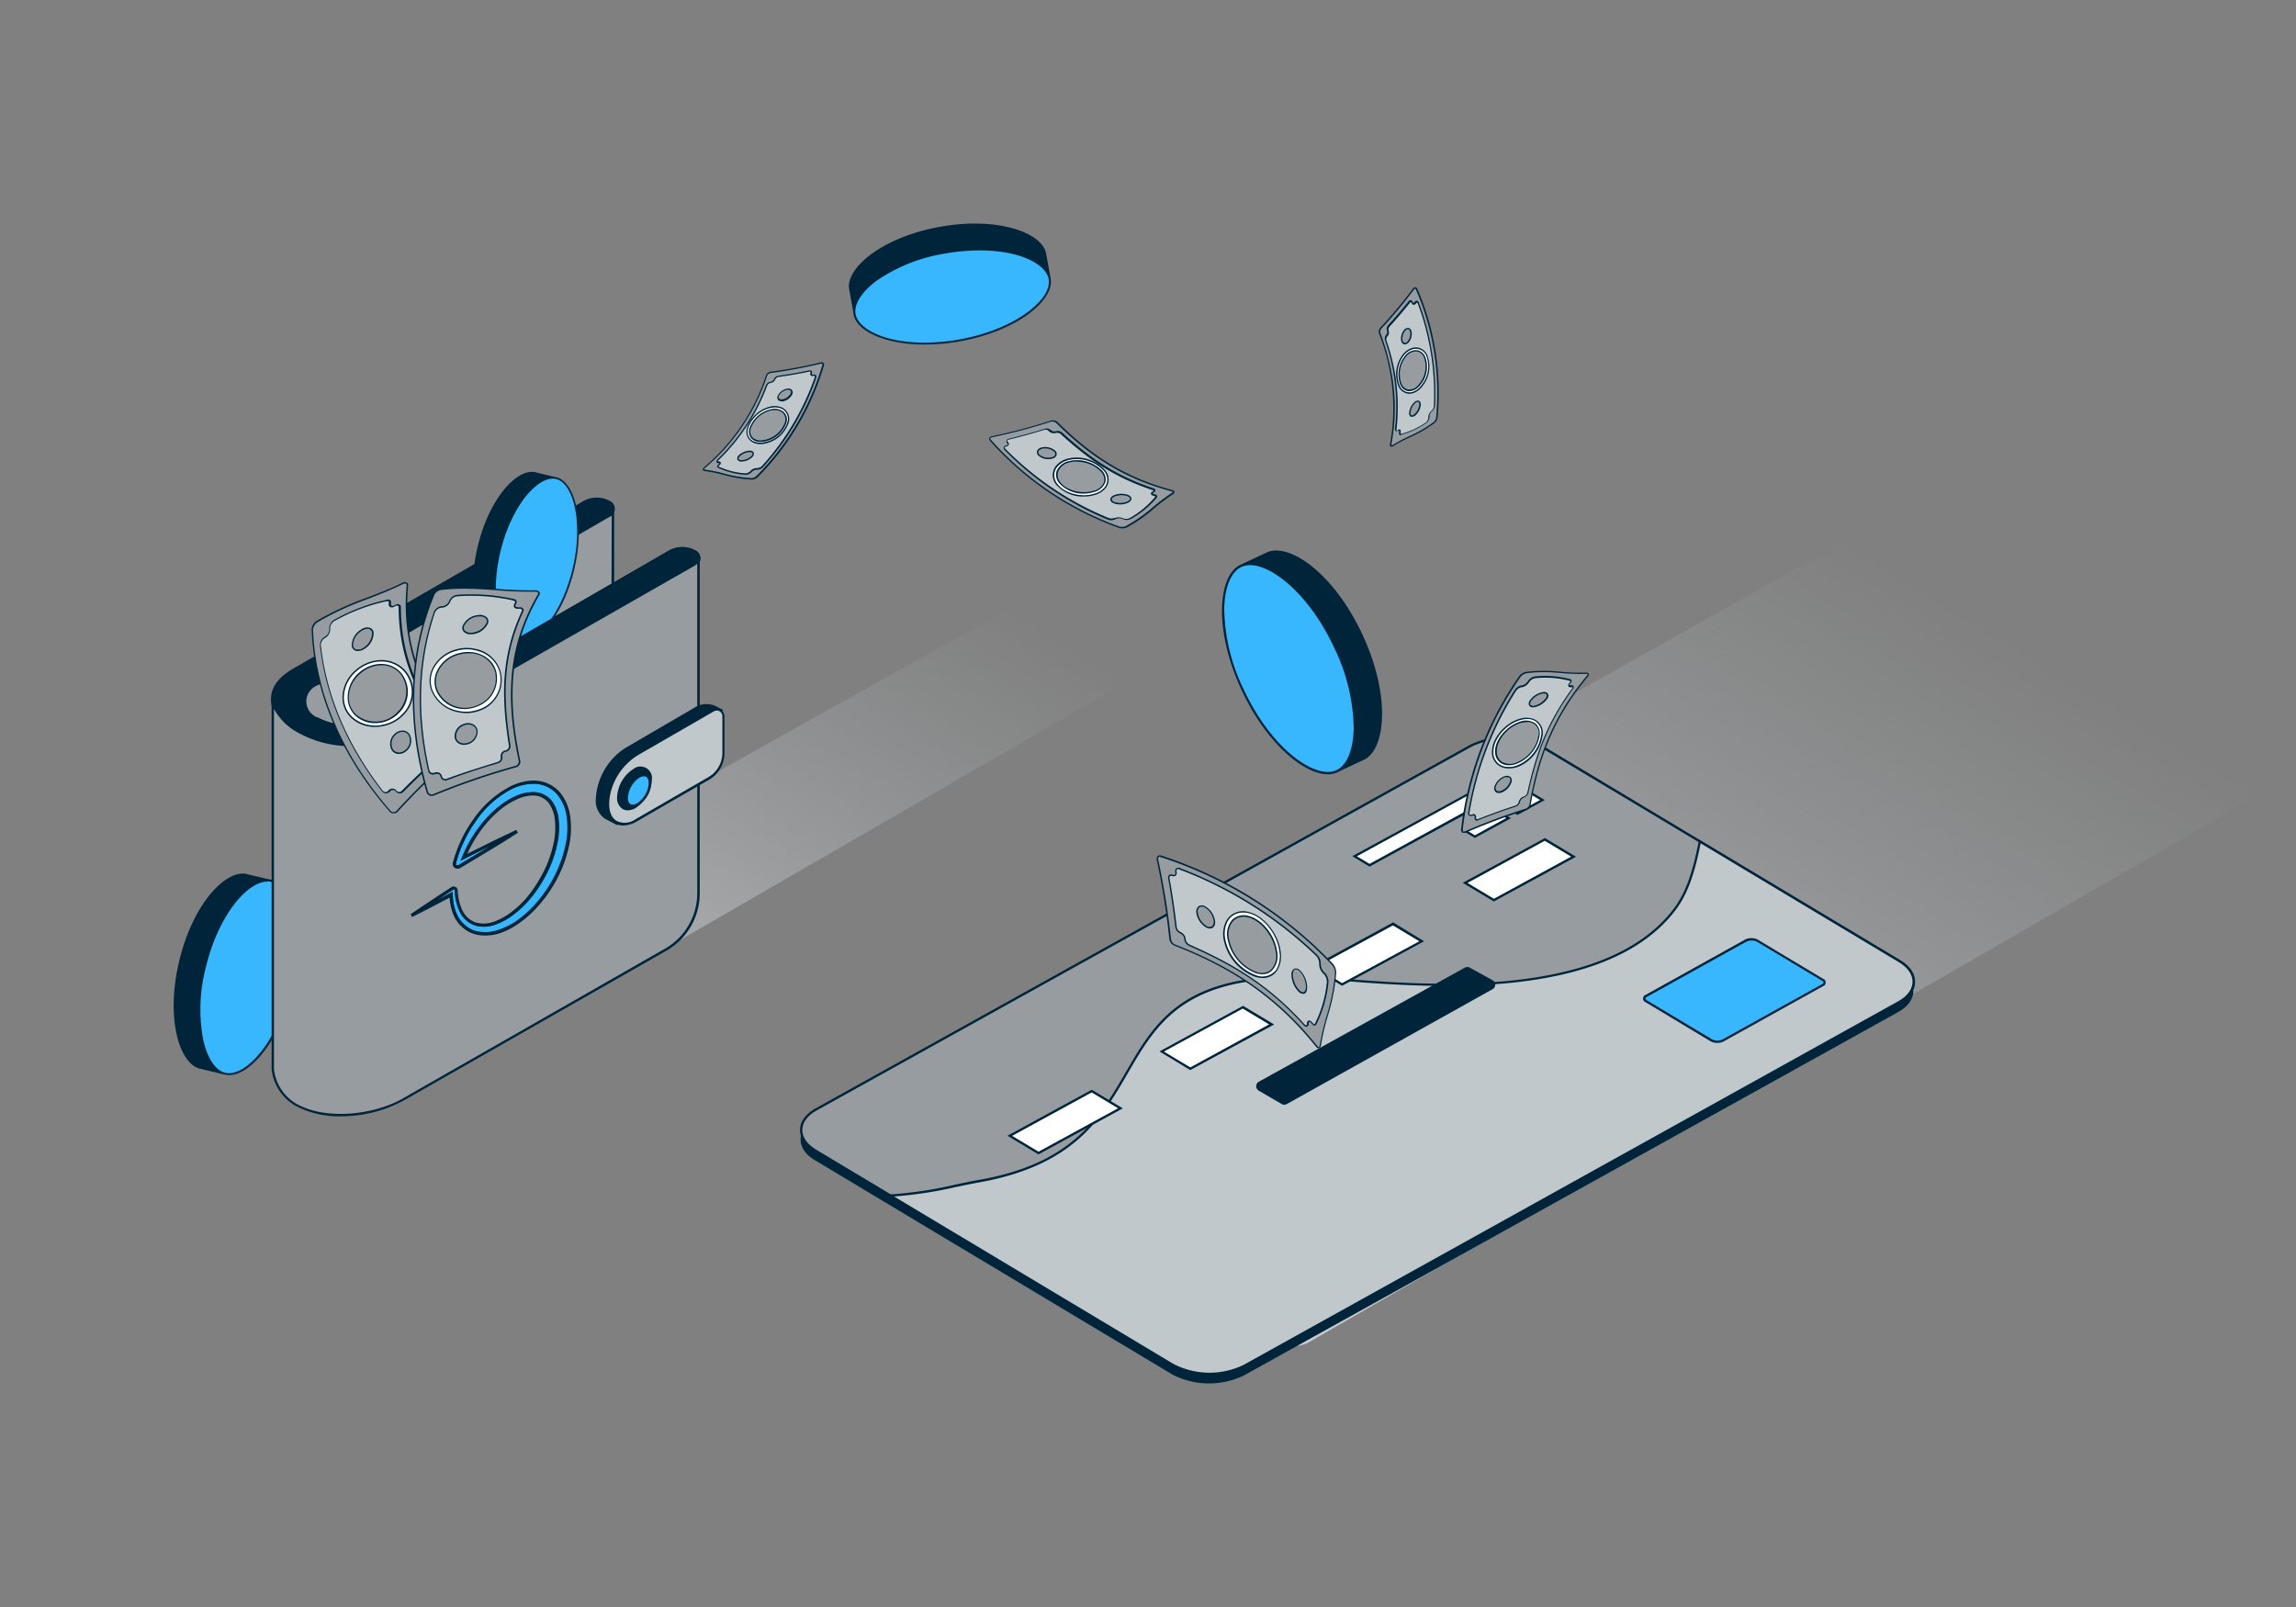 <?xml version="1.0" encoding="UTF-8"?> <svg xmlns="http://www.w3.org/2000/svg" xmlns:xlink="http://www.w3.org/1999/xlink" viewBox="0 0 400 280"><rect x="0" y="0" width="400" height="280" fill="#808080" stroke="none"/><defs><linearGradient id="a" x1="84.34" x2="155.76" y1="209.16" y2="92.77" gradientUnits="userSpaceOnUse"><stop class="stopColorcccfd3 svgShape" offset="0" stop-color="#ccd0d3"></stop><stop class="stopColorb2b1b8 svgShape" offset="1" stop-color="#b1b5b8" stop-opacity="0"></stop></linearGradient><linearGradient id="b" x1="227.07" x2="318.93" y1="240.78" y2="91.08" xlink:href="#a"></linearGradient></defs><g class="color000000 svgShape" data-name="Layer 1"><path fill="url(#a)" style="mix-blend-mode:multiply" d="m50.06 184.64 14.27 7.66a4.77 4.77 0 0 0 4.78 0L193 120.73a4.76 4.76 0 0 0 0-8.25l-12.49-6.43a4.76 4.76 0 0 0-4.72 0L50.12 176.37a4.76 4.76 0 0 0-.06 8.27Z"></path><path fill="url(#b)" style="mix-blend-mode:multiply" d="m158.43 194.18 64.85 39.67a4.77 4.77 0 0 0 4.78 0l163.28-94.11a4.76 4.76 0 0 0 0-8.25l-63.05-38.43a4.8 4.8 0 0 0-4.73 0L158.5 185.91a4.77 4.77 0 0 0-.07 8.27Z"></path><path fill="#00253a" d="M142 202.17c-3.4-2-3.35-5.29.12-7.22l114-63.32a13.83 13.83 0 0 1 12.5.21l62.19 37.28c3.4 2 3.35 5.29-.12 7.22l-114 63.32a13.87 13.87 0 0 1-12.5-.2Z" class="color383838 svgShape"></path><path fill="#969c9f" d="M142.09 200.5c-3.4-2-3.35-5.29.12-7.22L256.2 130a13.87 13.87 0 0 1 12.5.21l62.19 37.29c3.4 2 3.35 5.28-.12 7.21L216.78 238a13.87 13.87 0 0 1-12.5-.21Z" class="color969a9f svgShape"></path><path fill="#00253a" d="M210.76 239.58a13.1 13.1 0 0 1-6.58-1.62L142 200.67c-1.71-1-2.64-2.38-2.62-3.83s1-2.77 2.74-3.74l114-63.33a14.09 14.09 0 0 1 12.71.21L331 167.27c1.71 1 2.64 2.39 2.62 3.83s-1 2.77-2.74 3.74l-114 63.33a12.91 12.91 0 0 1-6.12 1.41Zm-68.56-39.26 62.19 37.29a13.61 13.61 0 0 0 12.29.2l114-63.33c1.61-.89 2.51-2.1 2.53-3.39s-.84-2.52-2.42-3.47l-62.19-37.28a13.58 13.58 0 0 0-12.29-.21l-114 63.33c-1.61.89-2.51 2.1-2.53 3.39s.84 2.52 2.42 3.47Z" class="color383838 svgShape"></path><path fill="#c1c8cc" d="m330.89 167.45-34.74-20.83c-.82 4.09-1.87 8.47-4.35 11.77-12.93 17.18-48.5 13-60.78 12.1-44.43-3.08-24.42 28.88-60.26 35.24-4.94.88-10.23 2.36-15.66 2.56l49.18 29.49a13.87 13.87 0 0 0 12.5.21l114-63.33c3.46-1.93 3.51-5.17.11-7.21Z" class="colorc1c8cc svgShape"></path><path fill="#00253a" d="M210.76 239.58a13.1 13.1 0 0 1-6.58-1.62l-49.78-29.85h.69a68.55 68.55 0 0 0 11.26-1.69c1.51-.32 2.94-.62 4.38-.87 16.2-2.88 20.88-10.95 25.41-18.76 5.42-9.34 10.55-18.18 34.9-16.49l3.05.24c14.81 1.16 45.63 3.58 57.54-12.26 2.49-3.3 3.53-7.76 4.32-11.68l.05-.29 35 21c1.71 1 2.64 2.39 2.62 3.83s-1 2.77-2.74 3.74l-114 63.33a12.91 12.91 0 0 1-6.12 1.37Zm-55-31.11 48.61 29.14a13.61 13.61 0 0 0 12.29.2l114-63.33c1.61-.89 2.51-2.1 2.53-3.39s-.84-2.52-2.42-3.47l-34.49-20.68c-.79 3.9-1.85 8.28-4.33 11.57-12 16-43 13.58-57.9 12.41l-3.05-.23c-24.1-1.66-29.16 7.06-34.51 16.29-4.58 7.88-9.31 16-25.7 19-1.43.25-2.86.55-4.37.87a72.74 72.74 0 0 1-10.64 1.62Z" class="color383838 svgShape"></path><path fill="#fff" d="m256.95 145.77 5.86-3.2-2.06-1.23-5.86 3.2 2.06 1.23z" class="colorffffff svgShape"></path><path fill="#00253a" d="m256.94 146-2.46-1.48 6.27-3.43 2.48 1.48Zm-1.64-1.46 1.65 1 5.45-3-1.66-1Z" class="color383838 svgShape"></path><path fill="#fff" d="m264.37 141.76 4.34-2.37-2.06-1.24-4.34 2.38 2.06 1.23z" class="colorffffff svgShape"></path><path fill="#00253a" d="m264.36 142-2.47-1.48 4.76-2.6 2.47 1.48Zm-1.64-1.47 1.65 1 3.93-2.14-1.66-1Z" class="color383838 svgShape"></path><path fill="#fff" d="m274.13 149.26-5.01-3-13.87 7.57 5 3 13.88-7.57z" class="colorffffff svgShape"></path><path fill="#00253a" d="m260.25 157.07-5.42-3.25.32-.17 14-7.63 5.42 3.25Zm-4.59-3.23 4.6 2.76 13.46-7.34-4.61-2.76Z" class="color383838 svgShape"></path><path fill="#fff" d="m238.6 150.74 26.91-14.69-2.62-1.57-26.91 14.69 2.62 1.57z" class="colorffffff svgShape"></path><path fill="#00253a" d="m238.59 151-3-1.82.31-.17 27-14.74 3 1.81-.31.17Zm-2.2-1.8 2.21 1.32L265.1 136l-2.21-1.32Z" class="color383838 svgShape"></path><path fill="#fff" d="m247.69 163.95-5.01-3-13.88 7.57 5.01 3 13.88-7.57z" class="colorffffff svgShape"></path><path fill="#00253a" d="m233.81 171.76-5.42-3.25.31-.17 14-7.63 5.4 3.29Zm-4.59-3.23 4.6 2.76 13.45-7.29-4.6-2.76Z" class="color383838 svgShape"></path><path fill="#fff" d="m221.51 178.5-5.01-3.01-14.14 7.72 5.01 3 14.14-7.71z" class="colorffffff svgShape"></path><path fill="#00253a" d="M207.36 186.45 202 183.2l.31-.17 14.25-7.78 5.42 3.25Zm-4.59-3.23 4.6 2.76 13.73-7.49-4.6-2.76Z" class="color383838 svgShape"></path><path fill="#fff" d="m195.21 193.11-5.02-3-14.27 7.79 5.01 3 14.28-7.79z" class="colorffffff svgShape"></path><path fill="#00253a" d="m180.92 201.14-5.41-3.25.31-.17 14.38-7.85 5.42 3.25-.32.17Zm-4.59-3.23 4.6 2.76 13.86-7.57-4.6-2.76ZM260 172.37l-35.82 20a.89.89 0 0 1-.88 0l-4-2.33a.9.9 0 0 1 0-1.56l35.9-19.88a.88.88 0 0 1 .86 0l4 2.21a.89.89 0 0 1-.06 1.56Z" class="color383838 svgShape"></path><path fill="#39b7fe" d="M299.19 181.51a2.24 2.24 0 0 1-1.08-.26l-11.31-6.79a.6.6 0 0 1-.36-.48.61.61 0 0 1 .37-.47l17.32-9.62a2.05 2.05 0 0 1 1-.23 2.23 2.23 0 0 1 1.07.26l11.31 6.78a.63.63 0 0 1 .36.49.62.62 0 0 1-.38.47l-17.31 9.62a2 2 0 0 1-.99.23Z" class="colorfeda39 svgShape"></path><path fill="#00253a" d="M305.13 163.87a1.87 1.87 0 0 1 1 .23l11.31 6.78c.16.1.26.21.26.31s-.1.2-.26.29l-17.32 9.62a1.86 1.86 0 0 1-.89.2 1.91 1.91 0 0 1-1-.23l-11.32-6.78c-.16-.1-.26-.21-.25-.31s.1-.2.26-.29l17.32-9.62a1.9 1.9 0 0 1 .9-.2Zm0-.41a2.32 2.32 0 0 0-1.1.25l-17.31 9.62a.69.69 0 0 0 0 1.31l11.28 6.78a2.33 2.33 0 0 0 1.19.29 2.28 2.28 0 0 0 1.09-.25l17.31-9.62a.69.69 0 0 0 0-1.31l-11.31-6.78a2.26 2.26 0 0 0-1.17-.29ZM43.44 170.32a34.74 34.74 0 0 1-2 5.94l-2.62 10.9-4.17-1c-3.53-1.13-5.78-8.95-3.42-18.76s7.92-15.74 11.58-15.15l4.17 1-2.63 10.9a34.6 34.6 0 0 1-.91 6.17Z" class="color383838 svgShape"></path><path fill="#00253a" d="M32.07 183.29a11.35 11.35 0 0 1-.56-1.26l8.08 1.97-.25 1ZM44.27 165.21 33 162.49c.14-.35.28-.69.43-1l11 2.64v.09c-.1.31-.13.65-.16.99ZM32.31 164.24c.12-.35.25-.7.37-1L44.2 166c0 .36-.08.72-.14 1.09ZM36.88 155.79c.28-.33.56-.64.85-.93l8.38 2-.25 1.14ZM31.76 166c.1-.36.21-.71.31-1.05l11.87 2.85c-.06.36-.12.72-.19 1.08ZM38.4 154.24a9.2 9.2 0 0 1 1.12-.85l7 1.69-.26 1.06ZM34.62 159.06c.19-.34.39-.66.59-1l10 2.42-.21 1.08ZM33.73 160.76c.16-.34.33-.68.51-1l10.57 2.54-.26 1.06ZM35.65 157.4c.23-.33.46-.65.7-1l9.33 2.25-.26 1.06ZM30.51 177.18l-.06-1.13 10.45 2.51-.26 1.06ZM30.93 169.64c.06-.35.13-.71.21-1.07l12 2.88c-.1.36-.2.71-.31 1.05ZM43.33 170.71l-12-2.89.09-.4c.06-.22.11-.44.17-.66l12 2.89c0 .22-.09.44-.14.67s-.08.26-.12.39ZM34.76 186a4.4 4.4 0 0 1-2.14-1.74l6.53 1.57-.27 1.17ZM40.52 152.84a4 4 0 0 1 2.3-.38l4.11 1-.21.9ZM31.23 181.18c-.12-.38-.22-.78-.31-1.2l9.08 2.19-.26 1.06ZM30.66 171.49c0-.36.09-.72.15-1.09l11.79 2.83c-.11.36-.24.7-.36 1ZM30.76 179.15c-.06-.37-.12-.76-.17-1.16l9.87 2.37-.25 1.07ZM30.44 175.25v-1.12l10.88 2.62-.25 1.06ZM30.49 173.36q0-.56.09-1.11L42 175c-.14.35-.28.69-.43 1Z" class="color383838 svgShape"></path><path fill="#39b7fe" d="M39.88 187.14a3.1 3.1 0 0 1-.69-.08c-1.75-.42-3.22-2.61-3.95-5.86a28.89 28.89 0 0 1 .45-12.75c2.24-9.3 7.39-15.06 10.89-15.06a3.17 3.17 0 0 1 .69.08c3.56.86 5.87 8.72 3.49 18.61-2.23 9.3-7.39 15.06-10.88 15.06Z" class="colorfeda39 svgShape"></path><path fill="#00253a" d="M46.57 153.57a2.69 2.69 0 0 1 .65.08c3.48.83 5.66 8.88 3.37 18.39C48.37 181.25 43.3 187 39.88 187a2.75 2.75 0 0 1-.65-.08c-1.68-.4-3.11-2.54-3.82-5.72a28.79 28.79 0 0 1 .45-12.66c2.22-9.22 7.29-14.93 10.71-14.93Zm0-.35c-3.64 0-8.8 5.84-11 15.19-2.41 10 0 18 3.62 18.82a3.06 3.06 0 0 0 .74.09c3.64 0 8.81-5.85 11.06-15.2 2.4-10 0-17.94-3.63-18.82a3 3 0 0 0-.74-.08Z" class="color383838 svgShape"></path><path fill="#969c9f" d="M55.31 119.06 106 89.82a1.48 1.48 0 0 0 .82-1.07v15.58a1.35 1.35 0 0 1-.82 1.23l-39.57 22.82a9.62 9.62 0 0 1-13.2-3.72v-.06c-1.16-1.89-.32-4.16 2.08-5.54Z" class="color969a9f svgShape"></path><path fill="#00253a" d="M61.69 129.86a9.62 9.62 0 0 1-2.59-.35 10 10 0 0 1-6.05-4.74v-.06a3.56 3.56 0 0 1-.41-2.75 5.26 5.26 0 0 1 2.6-3.08l50.63-29.24a1.25 1.25 0 0 0 .72-.91v-.18h.41v15.78a1.55 1.55 0 0 1-.93 1.41l-39.54 22.82a9.68 9.68 0 0 1-4.84 1.3Zm44.88-40.26a2.36 2.36 0 0 1-.52.39l-50.64 29.24a4.88 4.88 0 0 0-2.4 2.83 3.11 3.11 0 0 0 .36 2.43v.07a9.52 9.52 0 0 0 5.8 4.56 9.28 9.28 0 0 0 7.12-.92l39.51-22.82a1.17 1.17 0 0 0 .73-1Z" class="color383838 svgShape"></path><path fill="#123448" d="M121.69 97.23Z" class="color48121a svgShape"></path><path fill="#00253a" d="M51.31 116.74 102 87.51a4.41 4.41 0 0 1 4 0 1.22 1.22 0 0 1 0 2.31l-50.69 29.23c-3 1.74-3 4.57 0 6.3a12.05 12.05 0 0 0 10.91 0l50.64-29.23a4.41 4.41 0 0 1 4 0 1.22 1.22 0 0 1 0 2.31l-50.64 29.23c-5.21 3-12.68 4.5-18.91 0-4.88-3.52-5.21-7.91 0-10.92Z" class="color383838 svgShape"></path><path fill="#00253a" d="M60.13 130.84a15.1 15.1 0 0 1-9-2.91c-2.64-1.9-4-4.12-3.92-6.25s1.46-3.79 3.94-5.22l50.64-29.24a4.73 4.73 0 0 1 4.33 0 1.54 1.54 0 0 1 0 2.88l-50.64 29.24a3 3 0 0 0 0 5.73 11.73 11.73 0 0 0 10.58 0l50.63-29.24a4.73 4.73 0 0 1 4.33 0 1.54 1.54 0 0 1 0 2.88L70.39 128a21.52 21.52 0 0 1-10.26 2.84ZM104 87.36a3.88 3.88 0 0 0-1.84.43L51.47 117c-2.27 1.31-3.52 2.93-3.61 4.69s1.2 3.91 3.64 5.67c7.64 5.52 16.14 1.38 18.56 0l50.63-29.24c.43-.25.67-.55.67-.87a1.12 1.12 0 0 0-.67-.87 4.15 4.15 0 0 0-3.67 0l-50.63 29.26a12.43 12.43 0 0 1-11.24 0 3.64 3.64 0 0 1 0-6.87l50.63-29.24c.43-.25.67-.55.67-.87a1.12 1.12 0 0 0-.67-.87 3.83 3.83 0 0 0-1.78-.43Z" class="color383838 svgShape"></path><path fill="#00253a" d="M93.64 97.68a29 29 0 0 1-1.7 5.07L89.71 112l-3.56-.85c-3-1-4.92-7.64-2.91-16s6.76-13.41 9.87-12.9l3.56.86-2.24 9.29a29.36 29.36 0 0 1-.79 5.28Z" class="color383838 svgShape"></path><path fill="#00253a" d="M84 108.75a7.65 7.65 0 0 1-.48-1.08l6.89 1.66-.21.91ZM94.36 93.32 84.71 91c.12-.3.24-.59.37-.87l9.36 2.25v.08c-.03.28-.06.54-.08.86ZM84.15 92.5c.11-.3.21-.6.32-.89L94.29 94c0 .3-.07.61-.11.93ZM88.05 85.28q.36-.42.72-.78l7.15 1.72-.21.9ZM83.68 94l.27-.89 10.12 2.43c0 .31-.1.61-.16.92ZM89.34 84a8.58 8.58 0 0 1 1-.72l6 1.44-.21.9ZM86.12 88.08c.16-.29.33-.57.5-.84l8.56 2.06-.22.91ZM85.36 89.53c.14-.3.29-.58.43-.86l9 2.17-.22.91ZM87 86.66c.2-.28.39-.56.59-.82l8 1.92-.21.91ZM82.62 103.54c0-.32 0-.65-.05-1l8.91 2.15-.22.9ZM83 97.1c0-.3.11-.61.17-.91l10.24 2.46c-.09.3-.17.6-.26.89ZM93.55 98l-10.26-2.45c0-.12 0-.23.08-.34s.09-.38.14-.57l10.26 2.47c0 .19-.08.38-.13.57s-.06.22-.09.32ZM86.24 111a3.72 3.72 0 0 1-1.83-1.48l5.59 1.35-.24 1ZM91.15 82.77a3.48 3.48 0 0 1 2-.33l3.51.85-.18.76ZM83.23 106.94q-.15-.48-.27-1l7.77 1.87-.21.9ZM82.74 98.68c0-.31.08-.62.13-.93l10.06 2.42c-.1.3-.21.59-.31.88ZM82.83 105.22c-.06-.33-.11-.66-.14-1l8.42 2-.22.9ZM82.55 101.89v-1l9.28 2.24-.22.9ZM82.6 100.27c0-.31 0-.62.07-.94l9.72 2.34c-.12.29-.24.58-.37.87Z" class="color383838 svgShape"></path><path fill="#39b7fe" d="M90.61 112a2.73 2.73 0 0 1-.61 0c-1.49-.36-2.75-2.23-3.37-5A24.75 24.75 0 0 1 87 96.09c1.91-7.94 6.31-12.85 9.29-12.85a2.88 2.88 0 0 1 .59.07c3 .73 5 7.43 3 15.87C98 107.12 93.59 112 90.61 112Z" class="colorfeda39 svgShape"></path><path fill="#00253a" d="M96.32 83.39a2.43 2.43 0 0 1 .55.07c3 .71 4.83 7.57 2.87 15.69-1.89 7.86-6.21 12.73-9.13 12.73a2.6 2.6 0 0 1-.56-.07c-3-.71-4.82-7.57-2.87-15.68 1.89-7.87 6.22-12.74 9.14-12.74Zm0-.3c-3.11 0-7.52 5-9.44 13-2 8.53 0 15.31 3.1 16.06a2.59 2.59 0 0 0 .63.07c3.11 0 7.51-5 9.43-13 2-8.53 0-15.31-3.1-16.06a2.56 2.56 0 0 0-.62-.07ZM165.91 51.87a34.21 34.21 0 0 1-6.24.57l-11 2-.76-4.21c-.39-3.68 5.86-8.9 15.78-10.7s17.6.89 18.53 4.48l.76 4.22-11 2a33.94 33.94 0 0 1-6.07 1.64Z" class="color383838 svgShape"></path><path fill="#00253a" d="M149.45 46.7a9.58 9.58 0 0 1 .93-1l1.48 8.17-1.07.2ZM170.92 50.57l-2.07-11.44h1.1l2 11.11h-.09c-.29.11-.62.22-.94.33ZM167 39.24c.37 0 .73-.06 1.09-.08l2.12 11.65-1.06.32ZM176.56 40c.41.12.81.26 1.18.4l1.54 8.49-1.07.19ZM165.13 39.45l1.08-.14 2.18 12-1.06.26ZM178.58 40.76a10.31 10.31 0 0 1 1.24.69l1.29 7.11-1.08.19ZM172.64 39.25l1.14.14 1.84 10.16-1.07.2ZM170.73 39.13h1.13l1.94 10.71-1.08.19ZM174.58 39.53c.4.07.79.16 1.16.25l1.71 9.44-1.07.2ZM154.41 42.81l1-.51 1.91 10.57-1.07.19ZM161.48 40.15c.35-.08.7-.17 1.07-.24l2.2 12.14c-.37.06-.73.1-1.09.14ZM165.5 51.93l-2.2-12.18.4-.07.67-.12 2.21 12.17-.67.14ZM148.1 50.24a4.34 4.34 0 0 1 .72-2.65L150 54.2l-1.18.21ZM180.72 42.14a4.09 4.09 0 0 1 1.28 2l.75 4.17-.91.16ZM151.05 45.08c.3-.26.62-.51 1-.77l1.67 9.22-1.08.2ZM159.68 40.65l1.06-.31 2.16 11.94c-.37 0-.73.06-1.09.08ZM152.71 43.83l1-.62 1.82 10-1.08.2ZM156.14 42c.34-.16.68-.3 1-.44l2 11-1.07.19ZM157.9 41.25c.34-.13.69-.25 1-.37l2.1 11.53h-1.11Z" class="color383838 svgShape"></path><path fill="#39b7fe" d="M161.11 59.85c-6.55 0-11.7-2.15-12.23-5.11-.32-1.77 1.08-4 3.76-6A28.88 28.88 0 0 1 164.49 44a34.43 34.43 0 0 1 6.14-.58c6.55 0 11.7 2.16 12.23 5.12.66 3.61-5.59 8.89-15.61 10.71a34.4 34.4 0 0 1-6.14.6Z" class="colorfeda39 svgShape"></path><path fill="#00253a" d="M170.63 43.27v.36c7.32 0 11.61 2.5 12.06 5 .64 3.52-5.84 8.76-15.47 10.5a34.07 34.07 0 0 1-6.11.57c-7.32 0-11.61-2.5-12.06-5-.3-1.69 1.08-3.86 3.69-5.8a28.93 28.93 0 0 1 11.78-4.7 34.07 34.07 0 0 1 6.11-.57v-.36Zm0 0a34.45 34.45 0 0 0-6.18.58c-10.11 1.84-16.45 7.23-15.75 10.92.53 2.89 5.44 5.26 12.41 5.26a35.25 35.25 0 0 0 6.18-.57c10.11-1.84 16.42-7.23 15.75-10.92-.52-2.9-5.43-5.27-12.41-5.27ZM224.34 116.59a39.28 39.28 0 0 1-2.46-6.73l-5.44-11.61 4.44-2.08c4-1.5 11.55 3.88 16.44 14.32s4.17 19.73.48 21.8l-4.44 2.08-5.44-11.61a39.5 39.5 0 0 1-3.58-6.17Z" class="color383838 svgShape"></path><path fill="#00253a" d="M225.24 96.88a11.68 11.68 0 0 1 1.39.73l-8.61 4-.53-1.13ZM227.24 121.75l12-5.64c.12.41.24.82.34 1.22l-11.69 5.48v-.1q-.32-.46-.65-.96ZM238.62 114.08c.14.4.28.79.41 1.18L226.76 121c-.22-.35-.44-.7-.66-1.07ZM240.58 124.89c0 .5-.05 1-.1 1.43l-8.93 4.18-.53-1.13ZM237.84 112.09c.17.39.33.78.47 1.16l-12.63 5.92c-.21-.36-.41-.72-.6-1.1ZM240.33 127.36a13.14 13.14 0 0 1-.4 1.56l-7.48 3.51-.53-1.13ZM240.26 120.35q.11.66.18 1.29l-10.7 5-.53-1.13ZM239.84 118.2c.1.42.19.84.27 1.25l-11.27 5.28-.53-1.13ZM240.52 122.57q.06.69.06 1.35l-9.94 4.66-.53-1.13ZM231 101.23c.29.31.58.63.87 1l-11.13 5.21-.53-1.13ZM236 108.26c.2.37.39.73.58 1.11l-12.78 6c-.17-.39-.33-.77-.48-1.16ZM224.15 116.16l12.82-6c.07.14.14.27.2.42s.22.47.33.71l-12.81 6c-.12-.23-.23-.46-.35-.7s-.12-.29-.19-.43ZM220.93 96.42a5 5 0 0 1 3.15 0l-7 3.26-.58-1.24ZM239.43 130.12a4.66 4.66 0 0 1-1.78 2l-4.38 2.06-.45-1ZM227.5 98.17c.37.26.75.54 1.13.85l-9.7 4.54-.53-1.13ZM234.93 106.42c.21.35.43.71.64 1.08L223 113.39c-.15-.4-.29-.8-.42-1.19ZM229.36 99.64c.33.29.65.6 1 .92l-10.51 4.93-.53-1.13ZM232.43 102.89c.27.33.53.67.79 1l-11.59 5.43-.53-1.13ZM233.74 104.63c.24.34.48.69.71 1.05l-12.13 5.68c-.13-.41-.24-.81-.35-1.22Z" class="color383838 svgShape"></path><path fill="#39b7fe" d="M231.36 134.7c-3.9 0-10.42-5.06-14.82-14.45a33.22 33.22 0 0 1-3.44-14.19c.08-3.8 1.23-6.59 3.09-7.46a3.68 3.68 0 0 1 1.59-.33c3.9 0 10.42 5.06 14.82 14.45 4.94 10.54 4.15 19.87.35 21.65a3.71 3.71 0 0 1-1.59.33Z" class="colorfeda39 svgShape"></path><path fill="#00253a" d="M217.78 98.47c3.83 0 10.27 5 14.63 14.34a33.06 33.06 0 0 1 3.42 14.09c-.07 3.73-1.18 6.45-3 7.29a3.59 3.59 0 0 1-1.5.31c-3.84 0-10.27-5-14.64-14.34a33.07 33.07 0 0 1-3.41-14.09c.07-3.73 1.18-6.45 3-7.29a3.64 3.64 0 0 1 1.51-.31Zm0-.41a4 4 0 0 0-1.68.35c-3.89 1.82-4.74 11.27.25 21.92 4.35 9.29 10.84 14.58 15 14.58a4 4 0 0 0 1.68-.35c3.88-1.82 4.73-11.27-.26-21.92-4.35-9.29-10.84-14.58-15-14.58ZM55.31 125.35a12.05 12.05 0 0 0 10.91 0l50.64-29.23a4.41 4.41 0 0 1 4 0 1.22 1.22 0 0 1 0 2.31l-50.64 29.23c-5.21 3-12.68 4.5-18.91 0Z" class="color383838 svgShape"></path><path fill="#00253a" d="M60.13 130.84a15.1 15.1 0 0 1-9-2.91l-.42-.3 4.6-2.63.17.1a11.73 11.73 0 0 0 10.58 0l50.63-29.24a4.73 4.73 0 0 1 4.33 0 1.54 1.54 0 0 1 0 2.88L70.39 128a21.52 21.52 0 0 1-10.26 2.84Zm-8.2-3.15c7.53 5.07 15.75 1.06 18.13-.31l50.63-29.24c.43-.25.67-.55.67-.87a1.12 1.12 0 0 0-.67-.87 4.15 4.15 0 0 0-3.67 0l-50.63 29.24a12.48 12.48 0 0 1-11.08.09Z" class="color383838 svgShape"></path><path fill="#969c9f" d="M52.1 127.56a18.65 18.65 0 0 0 17.79 0l51-29.1a1.42 1.42 0 0 0 .83-1.16v58.35a11.31 11.31 0 0 1-5.69 9.8l-45.72 26.08c-5.21 3-13.68 3.89-18.89.88a8.35 8.35 0 0 1-3.89-6.14v-64.45c-.01 1.98 1.97 4.23 4.57 5.74Z" class="color969a9f svgShape"></path><path fill="#00253a" d="M59.38 194.5a16.15 16.15 0 0 1-8.06-1.92 8.47 8.47 0 0 1-4-6.29v-64.47h.41c0 1.8 1.75 4 4.47 5.56a18.32 18.32 0 0 0 17.58 0l51-29.1a1.23 1.23 0 0 0 .72-1h.41v58.35a11.53 11.53 0 0 1-5.79 10l-45.71 26.08a23 23 0 0 1-11.03 2.79Zm-11.65-71v62.76a8 8 0 0 0 3.79 6c5.3 3.06 13.82 1.93 18.68-.88l45.69-26.11a11.12 11.12 0 0 0 5.58-9.62V98.21a2.29 2.29 0 0 1-.51.39L70 127.7a18.74 18.74 0 0 1-18 0 10.26 10.26 0 0 1-4.27-4.19Z" class="color383838 svgShape"></path><path fill="#00253a" d="m109.07 130.64 12.24-7.14a3.52 3.52 0 0 1 3.43-.07l.71.38-18 19.56-1.87-1a3.48 3.48 0 0 1-1.45-3.2 10.89 10.89 0 0 1 4.94-8.53Z" class="color383838 svgShape"></path><path fill="#00253a" d="m107.52 143.78-2.1-1.11a3.8 3.8 0 0 1-1.62-3.49 11.28 11.28 0 0 1 5.1-8.83l12.24-7.14a3.82 3.82 0 0 1 3.75-.08l1.1.58Zm15.57-20.44a3.2 3.2 0 0 0-1.61.44l-12.24 7.14a10.55 10.55 0 0 0-4.77 8.26 3.17 3.17 0 0 0 1.27 2.91l1.64.87 17.54-19.06-.34-.18a3.17 3.17 0 0 0-1.49-.38Z" class="color383838 svgShape"></path><path fill="#c1c8cc" d="m111.29 131.29 12.93-7.47a1.19 1.19 0 0 1 1.79 1v6.39a5.1 5.1 0 0 1-2.54 4.41L110.81 143a3.48 3.48 0 0 1-3.49.35c-1.24-.72-1.82-2.57-1.17-5.26a10.77 10.77 0 0 1 5.14-6.8Z" class="colorc1c8cc svgShape"></path><path fill="#00253a" d="M108.61 143.83a2.64 2.64 0 0 1-1.39-.35c-1.43-.83-1.9-2.88-1.27-5.49a11 11 0 0 1 5.23-6.88l12.94-7.47a1.39 1.39 0 0 1 2.09 1.21v6.39a5.32 5.32 0 0 1-2.64 4.59l-12.65 7.3a4.67 4.67 0 0 1-2.31.7Zm16.21-20a1 1 0 0 0-.5.14l-12.93 7.46a10.68 10.68 0 0 0-5 6.63c-.58 2.42-.18 4.3 1.09 5a3.27 3.27 0 0 0 3.28-.34l12.65-7.31a4.89 4.89 0 0 0 2.44-4.23v-6.39a1 1 0 0 0-1-1Z" class="color383838 svgShape"></path><path fill="#00253a" d="M110.57 134.25c1.5-.86 2.71-.16 2.71 1.56a6 6 0 0 1-2.7 4.68c-1.5.86-2.71.16-2.71-1.56a6 6 0 0 1 2.7-4.68Z" class="color383838 svgShape"></path><path fill="#00253a" d="M109.37 141.19a1.71 1.71 0 0 1-.87-.22 2.21 2.21 0 0 1-1-2 6.24 6.24 0 0 1 2.87-5 2 2 0 0 1 3.2 1.84 6.35 6.35 0 0 1-2.87 5 2.82 2.82 0 0 1-1.33.38Zm1.37-6.65a5.62 5.62 0 0 0-2.54 4.39 1.33 1.33 0 0 0 2.21 1.28 5.62 5.62 0 0 0 2.54-4.4 1.59 1.59 0 0 0-.63-1.46 1.57 1.57 0 0 0-1.58.19Z" class="color383838 svgShape"></path><path fill="#39b7fe" d="M110.2 140.41c-.64 0-1-.54-1-1.39a4.7 4.7 0 0 1 2.13-3.69 1.84 1.84 0 0 1 .89-.28c.63 0 1 .54 1 1.39a4.73 4.73 0 0 1-2.13 3.69 1.84 1.84 0 0 1-.89.28Z" class="colorfeda39 svgShape"></path><path fill="#00253a" d="M112.19 135.26c.77 0 .82.9.82 1.18a4.53 4.53 0 0 1-2 3.51 1.68 1.68 0 0 1-.79.25c-.77 0-.83-.9-.83-1.18a4.54 4.54 0 0 1 2-3.51 1.65 1.65 0 0 1 .79-.25Zm0-.41a2.1 2.1 0 0 0-1 .3A5 5 0 0 0 109 139c0 1 .5 1.59 1.24 1.59a2 2 0 0 0 1-.3 4.92 4.92 0 0 0 2.23-3.87c0-1-.5-1.59-1.23-1.59Z" class="color383838 svgShape"></path><path fill="#39b7fe" d="M84.47 162.6a6 6 0 0 1-2.09-.36 5.58 5.58 0 0 1-3-3 8.85 8.85 0 0 1-.64-3.35v-.2l-.18.09c-1.76.94-3.41 1.81-5 2.61 1.78-1.19 3.56-2.36 5.31-3.48a.33.33 0 0 1 .16 0 .27.27 0 0 1 .25.14.24.24 0 0 1 0 .14 9.47 9.47 0 0 0 .87 3.71 4.44 4.44 0 0 0 2.58 2.3 4.6 4.6 0 0 0 1.4.2 6.27 6.27 0 0 0 2.09-.37 11.65 11.65 0 0 0 3.22-1.83 16.49 16.49 0 0 0 2.73-2.63 21.66 21.66 0 0 0 2.18-3.12A20.69 20.69 0 0 0 97 146.3a13.06 13.06 0 0 0 .07-3.67 6.06 6.06 0 0 0-1.28-3.14 3.93 3.93 0 0 0-2.86-1.3h-.17a7.58 7.58 0 0 0-3.24.84 13.84 13.84 0 0 0-3.1 2.09 20.53 20.53 0 0 0-2.62 2.78 23.62 23.62 0 0 0-3.17 5.47l-.13.31 4.2-2.09c1.13-.56 2.26-1.1 3.4-1.65l-3.21 2-5 3a.4.4 0 0 1-.22.06.43.43 0 0 1-.36-.2.43.43 0 0 1 0-.33 22.78 22.78 0 0 1 3.45-7.36 17.47 17.47 0 0 1 6-5.55 9.08 9.08 0 0 1 4.24-1.12h.11a5.67 5.67 0 0 1 4.07 1.85 7.81 7.81 0 0 1 1.75 4.07 14.08 14.08 0 0 1-.06 4.24 22.35 22.35 0 0 1-2.94 7.69 21.55 21.55 0 0 1-2.45 3.3 18.2 18.2 0 0 1-3 2.79 12.56 12.56 0 0 1-3.74 1.89 7.84 7.84 0 0 1-2.21.33Z" class="colorfeda39 svgShape"></path><path fill="#00253a" d="M93.1 136.56a5.58 5.58 0 0 1 4 1.81 7.82 7.82 0 0 1 1.72 4 13.76 13.76 0 0 1-.07 4.19 22.7 22.7 0 0 1-5.35 10.94 18.68 18.68 0 0 1-3 2.76 12.33 12.33 0 0 1-3.7 1.88 7.64 7.64 0 0 1-2.18.33 5.86 5.86 0 0 1-2-.35 5.45 5.45 0 0 1-3-3 8.74 8.74 0 0 1-.64-3.3v-.41l-.36.19-2.92 1.54 3.38-2.2h.09a.18.18 0 0 1 .15.08s0 0 0 .12a9.39 9.39 0 0 0 .88 3.72 4.58 4.58 0 0 0 2.65 2.36 4.82 4.82 0 0 0 1.44.21 6.52 6.52 0 0 0 2.13-.38 11.93 11.93 0 0 0 3.26-1.85 16.3 16.3 0 0 0 2.74-2.65 21.76 21.76 0 0 0 2.2-3.14 20.83 20.83 0 0 0 2.64-7.12 12.9 12.9 0 0 0 .07-3.7 6.2 6.2 0 0 0-1.31-3.22 4.11 4.11 0 0 0-2.92-1.31h-.18a7.77 7.77 0 0 0-3.29.85 14 14 0 0 0-3.16 2.09 19.14 19.14 0 0 0-2.64 2.8 23.62 23.62 0 0 0-3.19 5.49l-.25.62.6-.3 3.9-1.94 1.31-.64-1.24.76-5 3a.3.3 0 0 1-.16 0 .29.29 0 0 1-.25-.15.34.34 0 0 1 0-.27 22.8 22.8 0 0 1 3.42-7.28 17.23 17.23 0 0 1 6-5.51 9 9 0 0 1 4.13-1.02Zm0-.25H93a9.19 9.19 0 0 0-4.23 1.14 17.64 17.64 0 0 0-6.1 5.59 22.78 22.78 0 0 0-3.46 7.36.56.56 0 0 0 .06.42.57.57 0 0 0 .47.27.6.6 0 0 0 .29-.08l5-3c1.65-1 3.3-2 4.94-3.09q-2.64 1.25-5.25 2.53l-3.9 1.94a23.39 23.39 0 0 1 3.11-5.39 18.45 18.45 0 0 1 2.61-2.76 13.62 13.62 0 0 1 3.07-2.08 7.31 7.31 0 0 1 3.18-.83H93a3.85 3.85 0 0 1 2.77 1.26 6.08 6.08 0 0 1 1.23 3.06 13.42 13.42 0 0 1-.07 3.63 20.51 20.51 0 0 1-2.62 7 21.09 21.09 0 0 1-2.17 3.11 16.25 16.25 0 0 1-2.7 2.61 11.4 11.4 0 0 1-3.19 1.81 6.12 6.12 0 0 1-2 .37 4.17 4.17 0 0 1-3.87-2.43 9.16 9.16 0 0 1-.85-3.62.58.58 0 0 0-.07-.21.44.44 0 0 0-.36-.19.49.49 0 0 0-.23.06q-3.54 2.28-7 4.65 3.44-1.74 6.82-3.56a9 9 0 0 0 .66 3.4 5.64 5.64 0 0 0 3.09 3.09 6 6 0 0 0 2.13.37 8.06 8.06 0 0 0 2.25-.34 12.76 12.76 0 0 0 3.77-1.91 18.7 18.7 0 0 0 3.08-2.81 22.81 22.81 0 0 0 5.41-11 14.19 14.19 0 0 0 .07-4.27 8 8 0 0 0-1.79-4.14 5.77 5.77 0 0 0-4.16-1.9Z" class="color383838 svgShape"></path><path fill="#00253a" d="M84.47 162.89a6.38 6.38 0 0 1-2.19-.37 5.8 5.8 0 0 1-3.18-3.18 8.8 8.8 0 0 1-.66-3.2c-2.39 1.27-4.55 2.4-6.6 3.43l-.16-.28c2.34-1.59 4.71-3.15 7-4.65a.6.6 0 0 1 .81.18.62.62 0 0 1 .09.29 8.84 8.84 0 0 0 .84 3.55 4.15 4.15 0 0 0 2.41 2.16 5.33 5.33 0 0 0 3.3-.17 11.4 11.4 0 0 0 3.15-1.79 16.72 16.72 0 0 0 2.72-2.55 20.67 20.67 0 0 0 2.16-3.08 20.34 20.34 0 0 0 2.59-7 12.5 12.5 0 0 0 .07-3.59 5.69 5.69 0 0 0-1.21-3 3.63 3.63 0 0 0-2.65-1.2 7.18 7.18 0 0 0-3.27.81 13.1 13.1 0 0 0-3 2.05 19.34 19.34 0 0 0-2.58 2.74 23.2 23.2 0 0 0-3 5l3.5-1.74c2-1 3.67-1.78 5.26-2.52l.16.28a102 102 0 0 1-5 3.09l-5 3a.68.68 0 0 1-.54.08.71.71 0 0 1-.52-.87 23 23 0 0 1 3.48-7.42 17.66 17.66 0 0 1 6.16-5.63 9.25 9.25 0 0 1 4.39-1.16h.11a6 6 0 0 1 4.29 1.95 8.23 8.23 0 0 1 1.82 4.22 14.29 14.29 0 0 1-.07 4.32 22.48 22.48 0 0 1-3 7.8 22.77 22.77 0 0 1-2.48 3.34 18.72 18.72 0 0 1-3.1 2.83 13.06 13.06 0 0 1-3.83 1.94 8.32 8.32 0 0 1-2.27.34Zm-5.72-7.29v.27a8.79 8.79 0 0 0 .64 3.34 5.56 5.56 0 0 0 3 3 6.84 6.84 0 0 0 4.28 0 12.51 12.51 0 0 0 3.73-1.89 18 18 0 0 0 3-2.78 22.9 22.9 0 0 0 2.45-3.29 22.48 22.48 0 0 0 2.93-7.68 14 14 0 0 0 .06-4.22 7.78 7.78 0 0 0-1.74-4.05 5.59 5.59 0 0 0-4.1-1.82 8.85 8.85 0 0 0-4.16 1.12 17.28 17.28 0 0 0-6 5.53 22.76 22.76 0 0 0-3.43 7.31.39.39 0 0 0 0 .3.41.41 0 0 0 .24.17.36.36 0 0 0 .29 0l5-3c.92-.57 1.79-1.1 2.61-1.62l-2.76 1.34-4.29 2.14.16-.4a23.72 23.72 0 0 1 3.18-5.48 19.52 19.52 0 0 1 2.63-2.79 14.27 14.27 0 0 1 3.1-2.1 7.32 7.32 0 0 1 3.43-.84 4 4 0 0 1 2.89 1.31 6.18 6.18 0 0 1 1.29 3.17 13.13 13.13 0 0 1-.07 3.68 22.52 22.52 0 0 1-4.82 10.21 17 17 0 0 1-2.73 2.64 11.79 11.79 0 0 1-3.28 1.83 5.69 5.69 0 0 1-3.51.17 4.53 4.53 0 0 1-2.61-2.32 9.49 9.49 0 0 1-.87-3.68.2.2 0 0 0 0-.13.27.27 0 0 0-.36-.08c-1.56 1-3.15 2-4.73 3.1 1.38-.71 2.82-1.47 4.36-2.29Z" class="color383838 svgShape"></path><path fill="#00253a" d="M84.47 163a6.39 6.39 0 0 1-2.24-.39 5.93 5.93 0 0 1-3.23-3.22 9 9 0 0 1-.66-3c-2.3 1.22-4.4 2.31-6.42 3.33l-.11.06-.28-.49.1-.06c2.36-1.6 4.72-3.16 7-4.65a.71.71 0 0 1 1 .21.77.77 0 0 1 .12.35 8.85 8.85 0 0 0 .82 3.51 4.08 4.08 0 0 0 2.33 2.09 5.25 5.25 0 0 0 3.23-.17 11.13 11.13 0 0 0 3.11-1.77 16.11 16.11 0 0 0 2.66-2.57 20.86 20.86 0 0 0 2.1-3.06 20.4 20.4 0 0 0 2.58-6.93 13 13 0 0 0 .07-3.55 5.75 5.75 0 0 0-1.18-2.93A3.53 3.53 0 0 0 93 138.6a7.07 7.07 0 0 0-3.22.8 13.41 13.41 0 0 0-3 2 19.19 19.19 0 0 0-2.58 2.72 23.45 23.45 0 0 0-2.8 4.65l3.2-1.59c2-1 3.69-1.79 5.25-2.53l.11-.05.27.5-.1.06c-1.53 1-3.15 2-4.94 3.08l-5 3a.85.85 0 0 1-.63.09.82.82 0 0 1-.56-.33.8.8 0 0 1-.1-.64v-.05a23.12 23.12 0 0 1 3.5-7.45 17.7 17.7 0 0 1 6.2-5.67A9.39 9.39 0 0 1 93 136h.11a6.11 6.11 0 0 1 4.38 2 8.26 8.26 0 0 1 1.85 4.28 14.54 14.54 0 0 1-.06 4.36 22.84 22.84 0 0 1-3 7.84 23.1 23.1 0 0 1-2.5 3.36 18.16 18.16 0 0 1-3.12 2.85 12.92 12.92 0 0 1-3.86 2 8.39 8.39 0 0 1-2.33.31Zm-5.92-7.08v.2a9 9 0 0 0 .65 3.15 5.71 5.71 0 0 0 3.11 3.11 7 7 0 0 0 4.41 0 12.63 12.63 0 0 0 3.78-1.92 18.14 18.14 0 0 0 3.09-2.81A23 23 0 0 0 99 146.62a14 14 0 0 0 .06-4.28 8 8 0 0 0-1.79-4.16 5.86 5.86 0 0 0-4.19-1.91H93a9.13 9.13 0 0 0-4.26 1.15 17.6 17.6 0 0 0-6.12 5.58 22.65 22.65 0 0 0-3.45 7.38v.06a.59.59 0 0 0 .07.43.58.58 0 0 0 .36.27.59.59 0 0 0 .45-.07l5-3c1.75-1.07 3.33-2.06 4.84-3v-.08c-1.54.72-3.22 1.53-5.15 2.47l-3.81 1.9.07-.36a23.49 23.49 0 0 1 3-5 19.54 19.54 0 0 1 2.6-2.75 13.61 13.61 0 0 1 3.06-2.08 7.65 7.65 0 0 1 3.34-.82 3.8 3.8 0 0 1 2.74 1.25 5.92 5.92 0 0 1 1.24 3.06 13 13 0 0 1-.07 3.61 22.33 22.33 0 0 1-4.78 10.12 15.83 15.83 0 0 1-2.7 2.61 11.68 11.68 0 0 1-3.17 1.8 5.4 5.4 0 0 1-3.39.18 4.37 4.37 0 0 1-2.49-2.22 9.13 9.13 0 0 1-.84-3.6.49.49 0 0 0-.08-.22.47.47 0 0 0-.64-.14c-2.28 1.46-4.61 3-6.94 4.58v.08c2-1 4.16-2.14 6.49-3.38Zm5.92 6.75a6 6 0 0 1-2.12-.37 5.71 5.71 0 0 1-3.07-3.06 9.26 9.26 0 0 1-.65-3.39v-.06h-.06l-4.35 2.29-.13-.22c1.58-1 3.18-2.09 4.74-3.09a.39.39 0 0 1 .53.11.7.7 0 0 1 .06.19 9.33 9.33 0 0 0 .85 3.64 4.44 4.44 0 0 0 2.54 2.25 5.59 5.59 0 0 0 3.43-.17 11.4 11.4 0 0 0 3.2-1.82 15.94 15.94 0 0 0 2.71-2.62A22.37 22.37 0 0 0 97 146.29a13.7 13.7 0 0 0 .07-3.65 6 6 0 0 0-1.27-3.1 3.9 3.9 0 0 0-2.8-1.27 7.23 7.23 0 0 0-3.37.83 13.54 13.54 0 0 0-3.08 2.09A18.73 18.73 0 0 0 83.9 144a23 23 0 0 0-3.16 5.44v.1l4-2 2.77-1.34.12.22L85 148l-5 3a.5.5 0 0 1-.38.06.48.48 0 0 1-.31-.23.49.49 0 0 1-.06-.39v-.13a22.6 22.6 0 0 1 3.42-7.26 17.42 17.42 0 0 1 6.08-5.57 9 9 0 0 1 4.25-1.13h.08a5.77 5.77 0 0 1 4.16 1.88 8 8 0 0 1 1.76 4.12 14.22 14.22 0 0 1-.07 4.26 23 23 0 0 1-5.4 11 19.24 19.24 0 0 1-3.07 2.8 12.69 12.69 0 0 1-3.76 1.9 8 8 0 0 1-2.23.38Zm-5.6-7.3v.48a8.92 8.92 0 0 0 .63 3.29 5.46 5.46 0 0 0 2.93 2.93 6.74 6.74 0 0 0 4.2 0 12.43 12.43 0 0 0 3.68-1.87 17.89 17.89 0 0 0 3-2.76 22.42 22.42 0 0 0 2.43-3.28 22 22 0 0 0 2.91-7.63 13.7 13.7 0 0 0 .07-4.18 7.71 7.71 0 0 0-1.71-4 5.53 5.53 0 0 0-4-1.8 8.83 8.83 0 0 0-4.19 1.11 17.22 17.22 0 0 0-6 5.49 22.47 22.47 0 0 0-3.41 7.28v.06a.25.25 0 0 0 0 .17.28.28 0 0 0 .16.12.24.24 0 0 0 .19 0l5-3 .57-.35-.6.29-4.52 2.28.3-.71a23.6 23.6 0 0 1 3.19-5.51 19.69 19.69 0 0 1 2.65-2.8 13.63 13.63 0 0 1 3.13-2.12A7.52 7.52 0 0 1 93 138a4.14 4.14 0 0 1 3 1.36 6.21 6.21 0 0 1 1.32 3.23 13.34 13.34 0 0 1-.07 3.71 20.75 20.75 0 0 1-2.65 7.14 21 21 0 0 1-2.2 3.14 16.43 16.43 0 0 1-2.75 2.66 11.47 11.47 0 0 1-3.27 1.85 5.73 5.73 0 0 1-3.59.18 4.66 4.66 0 0 1-2.68-2.38 9.45 9.45 0 0 1-.88-3.74.13.13 0 0 0-.23-.15l-2.7 1.75 2.2-1.16Z" class="color383838 svgShape"></path><path fill="#969c9f" d="M71 102c-1 10.33 2.5 18.76 9.23 27.67a.9.9 0 0 1-.18 1.2 125.21 125.21 0 0 0-10.84 10.49.81.81 0 0 1-1.23 0c-8.34-9.55-13.11-20.47-13.54-31.72a1.77 1.77 0 0 1 .89-1.35c5.05-3.07 9.92-4.11 14.85-6.59.46-.29.82-.16.82.3Z" class="color969a9f svgShape"></path><path fill="#00253a" d="M68.54 141.72a.85.85 0 0 1-.67-.32c-8.46-9.68-13.15-20.68-13.58-31.79a1.92 1.92 0 0 1 .95-1.47 51.63 51.63 0 0 1 8.69-4c2-.77 4.11-1.57 6.18-2.6a.78.78 0 0 1 .8 0 .47.47 0 0 1 .19.46c-.88 9.62 1.88 17.87 9.21 27.58a1 1 0 0 1-.2 1.38 126.49 126.49 0 0 0-10.83 10.47 1 1 0 0 1-.74.29Zm2.06-40.06a.93.93 0 0 0-.39.11c-2.07 1-4.17 1.84-6.2 2.62a51.49 51.49 0 0 0-8.65 4 1.75 1.75 0 0 0-.83 1.25c.42 11.05 5.1 22 13.51 31.64a.66.66 0 0 0 .5.23.76.76 0 0 0 .55-.25 125.51 125.51 0 0 1 10.85-10.49.79.79 0 0 0 .16-1c-7.37-9.76-10.14-18.06-9.26-27.75a.24.24 0 0 0-.08-.24.25.25 0 0 0-.16-.12Z" class="color383838 svgShape"></path><path fill="#c1c8cc" d="m68.71 105.58.14-.07c.44-.24.79-.11.8.29 0 8.32 2.88 14.72 7.86 22.1a.9.9 0 0 1-.2 1.17l-.07.05a.88.88 0 0 0-.18 1.18.89.89 0 0 1-.15 1.17c-2.29 2-4.56 4.14-6.78 6.39a.74.74 0 0 1-1.14 0 .74.74 0 0 0-1.14-.06.94.94 0 0 1-.1.1.74.74 0 0 1-1.14-.05c-6.08-7.84-9.82-16.5-10.8-25.43a1.59 1.59 0 0 1 .73-1.29l.16-.1a1.63 1.63 0 0 0 .75-1.27v-.35a1.6 1.6 0 0 1 .79-1.27 33.54 33.54 0 0 1 8.92-3.43c.54-.15.8-.11.79.29v.33c-.03.36.32.49.76.25Z" class="colorc1c8cc svgShape"></path><path fill="#00253a" d="M69.6 138.24a.86.86 0 0 1-.64-.33.62.62 0 0 0-.48-.26.6.6 0 0 0-.49.2l-.1.1a.94.94 0 0 1-.68.28.92.92 0 0 1-.65-.35c-6.2-8-9.84-16.57-10.82-25.49a1.67 1.67 0 0 1 .79-1.41l.15-.09a1.53 1.53 0 0 0 .69-1.17v-.35a1.77 1.77 0 0 1 .86-1.38 33.38 33.38 0 0 1 8.94-3.44c.42-.11.65-.11.8 0a.46.46 0 0 1 .15.41v.34a.27.27 0 0 0 .11.24.53.53 0 0 0 .5-.07l.14-.07a.76.76 0 0 1 .75-.06.5.5 0 0 1 .23.46c0 8.67 3.15 15.08 7.84 22a1 1 0 0 1-.22 1.33l-.07.06a.75.75 0 0 0-.16 1 1 1 0 0 1-.15 1.37c-2.35 2.06-4.63 4.21-6.77 6.38a.9.9 0 0 1-.72.3Zm-1.2-.84a.88.88 0 0 1 .65.34.62.62 0 0 0 .48.25.65.65 0 0 0 .46-.2c2.14-2.17 4.43-4.32 6.78-6.39a.76.76 0 0 0 .14-1 1 1 0 0 1 .18-1.37l.07-.05a.77.77 0 0 0 .17-1c-4.72-7-7.86-13.44-7.88-22.17a.29.29 0 0 0-.11-.25.53.53 0 0 0-.5.07l-.14.07a.74.74 0 0 1-.75.06.5.5 0 0 1-.23-.46v-.3a.3.3 0 0 0 0-.2c-.11-.09-.47 0-.58 0a33.32 33.32 0 0 0-8.88 3.41 1.52 1.52 0 0 0-.74 1.16v.35a1.75 1.75 0 0 1-.81 1.39l-.15.09a1.45 1.45 0 0 0-.67 1.18c1 8.87 4.6 17.4 10.77 25.36a.61.61 0 0 0 1 0l.1-.1a.89.89 0 0 1 .64-.24Z" class="color383838 svgShape"></path><path fill="#fff" d="M66.85 126.37a6.17 6.17 0 0 1-5.57-1.37c-2.3-2.16-1.86-5.88.76-8.15a6.82 6.82 0 0 1 3.48-1.65 5.43 5.43 0 0 1 4.63 9.35 6.64 6.64 0 0 1-3.3 1.82Z" class="colorffffff svgShape"></path><path fill="#00253a" d="M65.35 126.66a6 6 0 0 1-4.16-1.56 4.9 4.9 0 0 1-1.53-3.7 6.42 6.42 0 0 1 2.3-4.65 6.92 6.92 0 0 1 3.54-1.67 5.6 5.6 0 0 1 5.09 1.73 5.67 5.67 0 0 1-.35 7.83 6.75 6.75 0 0 1-3.37 1.85 7.08 7.08 0 0 1-1.52.17Zm1.1-11.4a7.07 7.07 0 0 0-.91.06 6.75 6.75 0 0 0-3.42 1.62 6.19 6.19 0 0 0-2.21 4.46 4.62 4.62 0 0 0 1.46 3.51 6 6 0 0 0 5.45 1.33 6.41 6.41 0 0 0 3.24-1.78 5.42 5.42 0 0 0 .34-7.46 5.24 5.24 0 0 0-3.95-1.74Z" class="color383838 svgShape"></path><path fill="#969c9f" d="M62.69 117.28c2.32-2 5.4-2 7.09 0a5.08 5.08 0 0 1-.39 6.94 5.37 5.37 0 0 1-7.39.43c-2-1.96-1.63-5.34.69-7.37Z" class="color969a9f svgShape"></path><path fill="#00253a" d="M65.35 126a5 5 0 0 1-3.44-1.31 4.33 4.33 0 0 1-1.34-3.3 5.75 5.75 0 0 1 2-4.21c2.29-2 5.49-2 7.26 0a5.2 5.2 0 0 1-.39 7.12 5.8 5.8 0 0 1-4.09 1.7Zm1.12-10.09a5.68 5.68 0 0 0-3.7 1.46 5.52 5.52 0 0 0-2 4 4.08 4.08 0 0 0 1.26 3.12 5.25 5.25 0 0 0 7.22-.42 5 5 0 0 0 .39-6.78 4.26 4.26 0 0 0-3.17-1.38Z" class="color383838 svgShape"></path><path fill="#969c9f" d="M70.74 130.74a1.57 1.57 0 0 1-2.42-.15 2.21 2.21 0 0 1 .62-2.74 1.51 1.51 0 0 1 2.36.2 2.21 2.21 0 0 1-.56 2.69Z" class="color969a9f svgShape"></path><path fill="#00253a" d="M69.51 131.36h-.23a1.48 1.48 0 0 1-1.06-.69 2.33 2.33 0 0 1 .64-2.9 2 2 0 0 1 1.53-.47 1.5 1.5 0 0 1 1 .71 2.33 2.33 0 0 1-.59 2.85 2 2 0 0 1-1.29.5Zm.62-3.85a1.78 1.78 0 0 0-1.11.43 2.1 2.1 0 0 0-.59 2.58 1.27 1.27 0 0 0 .89.58 1.69 1.69 0 0 0 1.33-.45 2.08 2.08 0 0 0 .55-2.53 1.23 1.23 0 0 0-.85-.59Z" class="color383838 svgShape"></path><path fill="#969c9f" d="M63.43 113c-1 .62-1.89.43-2-.45a3.13 3.13 0 0 1 1.57-2.77c1-.61 1.86-.38 2 .49a3.21 3.21 0 0 1-1.57 2.73Z" class="color969a9f svgShape"></path><path fill="#00253a" d="M62.35 113.44a1.13 1.13 0 0 1-.49-.1 1 1 0 0 1-.58-.82 3.27 3.27 0 0 1 1.66-2.85 1.76 1.76 0 0 1 1.61-.25 1 1 0 0 1 .54.84 3.29 3.29 0 0 1-1.59 2.8 2.18 2.18 0 0 1-1.15.38Zm1.7-3.88a1.9 1.9 0 0 0-1 .33 3 3 0 0 0-1.54 2.59.77.77 0 0 0 .44.63 1.5 1.5 0 0 0 1.39-.26 3.1 3.1 0 0 0 1.49-2.56.77.77 0 0 0-.41-.64.86.86 0 0 0-.37-.09Z" class="color383838 svgShape"></path><path fill="#969c9f" d="M93.84 103.59c-5.23 9-5.67 18-3.35 29a.91.91 0 0 1-.67 1 125.62 125.62 0 0 0-14.27 4.9.79.79 0 0 1-1.11-.5c-3.51-12.19-3.22-24.1 1.16-34.47a1.81 1.81 0 0 1 1.38-.86c5.88-.63 10.73.48 16.25.33.55.01.82.25.61.6Z" class="color969a9f svgShape"></path><path fill="#00253a" d="M75.2 138.68a1 1 0 0 1-.41-.09 1 1 0 0 1-.48-.58c-3.55-12.36-3.15-24.31 1.18-34.55a1.88 1.88 0 0 1 1.48-.93 51.45 51.45 0 0 1 9.56.07 66.4 66.4 0 0 0 6.69.25.84.84 0 0 1 .76.3.5.5 0 0 1 0 .5c-4.87 8.34-5.87 17-3.34 28.89a1 1 0 0 1-.76 1.16 126.39 126.39 0 0 0-14.25 4.9 1.1 1.1 0 0 1-.43.08Zm5.63-36.1a36.35 36.35 0 0 0-3.84.2 1.66 1.66 0 0 0-1.27.78c-4.3 10.19-4.71 22.08-1.16 34.38a.63.63 0 0 0 .34.42.76.76 0 0 0 .61 0 124.13 124.13 0 0 1 14.27-4.91.79.79 0 0 0 .59-.87c-2.55-12-1.54-20.66 3.36-29.06a.24.24 0 0 0 0-.25c-.06-.12-.25-.18-.53-.18a64.16 64.16 0 0 1-6.72-.25c-1.81-.12-3.69-.26-5.65-.26Z" class="color383838 svgShape"></path><path fill="#c1c8cc" d="M90.26 105.92h.16c.5 0 .76.24.6.61-3.51 7.54-3.63 14.55-2.24 23.34a.89.89 0 0 1-.68 1h-.08a.86.86 0 0 0-.66 1 .89.89 0 0 1-.64 1q-4.4 1.27-8.85 2.92a.75.75 0 0 1-1-.53.75.75 0 0 0-1-.53h-.13a.74.74 0 0 1-1-.54c-2.19-9.67-1.91-19.09 1-27.6a1.55 1.55 0 0 1 1.21-.86h.18a1.62 1.62 0 0 0 1.22-.84c0-.1.08-.21.13-.32a1.62 1.62 0 0 1 1.25-.81 33.76 33.76 0 0 1 9.53.67c.56.1.77.24.6.59a1.77 1.77 0 0 0-.15.31c-.22.36.05.67.55.59Z" class="colorc1c8cc svgShape"></path><path fill="#00253a" d="M77.6 136a1 1 0 0 1-.41-.1.9.9 0 0 1-.44-.58.64.64 0 0 0-.33-.44.63.63 0 0 0-.52 0h-.13a.87.87 0 0 1-.74 0 .89.89 0 0 1-.44-.59c-2.23-9.87-1.9-19.18 1-27.67a1.68 1.68 0 0 1 1.31-1h.18a1.49 1.49 0 0 0 1.12-.76l.13-.32a1.75 1.75 0 0 1 1.36-.9 33.86 33.86 0 0 1 9.56.67c.43.08.64.18.72.35a.48.48 0 0 1 0 .43l-.15.3a.26.26 0 0 0 0 .27.59.59 0 0 0 .49.15h.15a.76.76 0 0 1 .7.26.51.51 0 0 1 0 .52c-3.66 7.86-3.54 15-2.23 23.27a1 1 0 0 1-.76 1.12h-.09a.75.75 0 0 0-.57.84 1 1 0 0 1-.72 1.17c-3 .87-6 1.86-8.83 2.92a1 1 0 0 1-.36.09Zm-1.46-1.44a.79.79 0 0 1 .4.1.89.89 0 0 1 .45.58.67.67 0 0 0 .32.44.65.65 0 0 0 .53 0c2.87-1.06 5.85-2 8.86-2.92a.76.76 0 0 0 .54-.85 1 1 0 0 1 .75-1.16h.08a.79.79 0 0 0 .59-.84c-1.32-8.33-1.44-15.5 2.24-23.42a.24.24 0 0 0 0-.27.5.5 0 0 0-.48-.15h-.15a.78.78 0 0 1-.7-.26.51.51 0 0 1 0-.52l.15-.3c0-.1.06-.17 0-.21s-.42-.19-.54-.21a33.45 33.45 0 0 0-9.49-.67 1.51 1.51 0 0 0-1.16.74l-.13.32a1.74 1.74 0 0 1-1.32.92h-.18a1.44 1.44 0 0 0-1.1.78c-2.88 8.45-3.21 17.71-1 27.54a.68.68 0 0 0 .32.42.65.65 0 0 0 .53 0h.13a1 1 0 0 1 .36-.09Z" class="color383838 svgShape"></path><path fill="#fff" d="M79.77 124a6.16 6.16 0 0 1-4.47-3.59c-1.17-2.94.82-6.12 4.15-7.07a6.82 6.82 0 0 1 3.85 0 5.51 5.51 0 0 1 3.79 3.64 5.57 5.57 0 0 1-3.56 6.8 6.65 6.65 0 0 1-3.76.22Z" class="colorffffff svgShape"></path><path fill="#00253a" d="M81.25 124.25a7.06 7.06 0 0 1-1.51-.17 6.26 6.26 0 0 1-4.55-3.67 4.84 4.84 0 0 1 .18-4 6.4 6.4 0 0 1 4-3.24 7 7 0 0 1 3.92 0 5.6 5.6 0 0 1 3.88 3.73 5.66 5.66 0 0 1-3.63 6.94 6.58 6.58 0 0 1-2.29.41Zm.18-11.11a6.91 6.91 0 0 0-2 .28 6.18 6.18 0 0 0-3.89 3.11 4.61 4.61 0 0 0-.17 3.79 6 6 0 0 0 4.38 3.52 6.51 6.51 0 0 0 3.69-.24A5.42 5.42 0 0 0 87 117a5.36 5.36 0 0 0-3.71-3.56 6.63 6.63 0 0 0-1.86-.3Z" class="color383838 svgShape"></path><path fill="#969c9f" d="M79.85 114c3-.86 5.72.51 6.45 3a5.09 5.09 0 0 1-3.3 6.05 5.39 5.39 0 0 1-6.89-2.74c-1.01-2.59.78-5.49 3.74-6.31Z" class="color969a9f svgShape"></path><path fill="#00253a" d="M81 123.54a5.31 5.31 0 0 1-5-3.19 4.35 4.35 0 0 1 .18-3.56 5.77 5.77 0 0 1 3.63-2.94c2.93-.85 5.83.48 6.6 3a5.2 5.2 0 0 1-3.37 6.28 5.77 5.77 0 0 1-2.04.41Zm.57-9.7a5.93 5.93 0 0 0-1.7.25 5.53 5.53 0 0 0-3.48 2.81 4.12 4.12 0 0 0-.17 3.36 5.25 5.25 0 0 0 6.78 2.68 5 5 0 0 0 3.22-6 4.6 4.6 0 0 0-4.63-3.1Z" class="color383838 svgShape"></path><path fill="#969c9f" d="M81.44 129.57a1.55 1.55 0 0 1-2.12-1.16 2.21 2.21 0 0 1 1.68-2.22 1.51 1.51 0 0 1 2 1.18 2.21 2.21 0 0 1-1.56 2.2Z" class="color969a9f svgShape"></path><path fill="#00253a" d="M80.86 129.78a1.76 1.76 0 0 1-1-.28 1.47 1.47 0 0 1-.67-1.08 2.31 2.31 0 0 1 1.81-2.35 1.93 1.93 0 0 1 1.58.22 1.48 1.48 0 0 1 .63 1.07 2.33 2.33 0 0 1-1.75 2.33 2.15 2.15 0 0 1-.6.09Zm.72-3.54a2.4 2.4 0 0 0-.51.07 2.09 2.09 0 0 0-1.62 2.08 1.2 1.2 0 0 0 .55.9 1.69 1.69 0 0 0 1.4.16 2.08 2.08 0 0 0 1.6-2.06 1.2 1.2 0 0 0-.52-.89 1.49 1.49 0 0 0-.9-.26Z" class="color383838 svgShape"></path><path fill="#969c9f" d="M82.36 110.36c-1.14.16-1.9-.41-1.64-1.27a3.11 3.11 0 0 1 2.59-1.78c1.17-.13 1.85.44 1.58 1.27a3.22 3.22 0 0 1-2.53 1.78Z" class="color969a9f svgShape"></path><path fill="#00253a" d="M82 110.51a1.59 1.59 0 0 1-1.23-.46 1 1 0 0 1-.17-1 3.23 3.23 0 0 1 2.7-1.88 1.72 1.72 0 0 1 1.56.46 1 1 0 0 1 .15 1 3.34 3.34 0 0 1-2.63 1.87Zm1.62-3.1h-.3a3 3 0 0 0-2.48 1.7.78.78 0 0 0 .12.76 1.56 1.56 0 0 0 1.38.35 3.13 3.13 0 0 0 2.43-1.69.77.77 0 0 0-.1-.75 1.31 1.31 0 0 0-1.05-.37Z" class="color383838 svgShape"></path><path fill="#969c9f" d="M204.19 85.49c-8.34-2.22-14.33-6.16-20.09-11.89a1 1 0 0 0-1-.22 100 100 0 0 1-10.34 2.74c-.37.07-.49.35-.25.61A54.73 54.73 0 0 0 195 91.86a1.83 1.83 0 0 0 1.24-.09c3.39-1.76 5.14-3.94 8-5.79.31-.18.28-.4-.05-.49Z" class="color969a9f svgShape"></path><path fill="#00253a" d="M195.47 92.06A1.67 1.67 0 0 1 195 92a54.94 54.94 0 0 1-22.51-15.17.48.48 0 0 1-.14-.48.57.57 0 0 1 .45-.34 101.09 101.09 0 0 0 10.33-2.73 1.17 1.17 0 0 1 1.11.25c6.27 6.25 12.26 9.79 20 11.86.28.08.35.23.36.31s0 .25-.25.41a32.78 32.78 0 0 0-3.23 2.43 26.31 26.31 0 0 1-4.81 3.36 2 2 0 0 1-.84.16Zm-12.08-18.6a.59.59 0 0 0-.23 0 101.68 101.68 0 0 1-10.36 2.74.33.33 0 0 0-.26.17.28.28 0 0 0 .08.24A54.79 54.79 0 0 0 195 91.74a1.67 1.67 0 0 0 1.14-.09 26 26 0 0 0 4.76-3.32 30.79 30.79 0 0 1 3.26-2.45c.11-.08.14-.14.13-.16s0-.07-.18-.11C196.34 83.53 190.32 80 184 73.69a.93.93 0 0 0-.61-.23Z" class="color383838 svgShape"></path><path fill="#c1c8cc" d="m200.89 85.68.09-.05c.27-.16.23-.37-.08-.48-6.56-2.17-11.08-5.3-16-9.74a1.05 1.05 0 0 0-1-.2h-.06a1.05 1.05 0 0 1-1-.22 1 1 0 0 0-1-.23c-2 .63-4.13 1.22-6.33 1.75-.33.08-.41.35-.18.59.23.25.16.51-.18.59h-.09c-.34.07-.42.34-.18.59a54 54 0 0 0 18 12.09 1.6 1.6 0 0 0 1.16 0h.1a1.65 1.65 0 0 1 1.16 0l.27.1a1.68 1.68 0 0 0 1.15-.07 16 16 0 0 0 4.4-3.61c.22-.24.24-.38-.07-.48l-.27-.08c-.13-.17-.16-.39.11-.55Z" class="colorc1c8cc svgShape"></path><path fill="#00253a" d="M193.6 90.64a1.57 1.57 0 0 1-.58-.1A53.86 53.86 0 0 1 175 78.41a.45.45 0 0 1 .24-.8h.09c.12 0 .19-.08.21-.14a.26.26 0 0 0-.09-.24.45.45 0 0 1 .26-.78c2.12-.52 4.25-1.11 6.32-1.75a1.15 1.15 0 0 1 1.08.26.9.9 0 0 0 .82.18 1.16 1.16 0 0 1 1.11.22c4.6 4.19 9.06 7.44 15.91 9.72.28.09.33.24.34.33s0 .23-.24.37l-.09.05c-.08 0-.12.1-.12.13s.06.08.18.12l.26.08c.12 0 .28.11.32.26a.49.49 0 0 1-.18.42 16.2 16.2 0 0 1-4.42 3.6 1.71 1.71 0 0 1-1.26.07l-.27-.1a1.57 1.57 0 0 0-1.05 0l-.11.06a1.59 1.59 0 0 1-.71.17Zm-11.36-15.78a.64.64 0 0 0-.2 0c-2.08.64-4.21 1.24-6.34 1.75q-.18 0-.21.15a.24.24 0 0 0 .09.23.52.52 0 0 1 .16.5.48.48 0 0 1-.39.31h-.09c-.12 0-.2.08-.22.14a.27.27 0 0 0 .1.24 53.77 53.77 0 0 0 18 12.07 1.46 1.46 0 0 0 1 0h.11a1.79 1.79 0 0 1 1.25 0l.27.1a1.52 1.52 0 0 0 1-.06 15.86 15.86 0 0 0 4.37-3.59c.14-.14.13-.19.13-.19l-.15-.08-.27-.08c-.28-.09-.34-.25-.34-.33s0-.24.24-.37h.08c.09-.06.13-.11.12-.14s0-.07-.17-.12c-6.89-2.29-11.38-5.56-16-9.77a1 1 0 0 0-.83-.18h-.06a1.17 1.17 0 0 1-1.09-.24 1 1 0 0 0-.56-.34Z" class="color383838 svgShape"></path><path fill="#fff" d="M184.13 81.2a2.45 2.45 0 0 0 0 3.16c1.27 1.73 4.3 2.48 6.59 1.75a3.53 3.53 0 0 0 2-1.33 2.35 2.35 0 0 0-.39-3 6.55 6.55 0 0 0-6.14-1.78 3.73 3.73 0 0 0-2.06 1.2Z" class="colorffffff svgShape"></path><path fill="#00253a" d="M188.87 86.51a6.15 6.15 0 0 1-4.87-2.07 2.6 2.6 0 0 1 0-3.32 3.9 3.9 0 0 1 2.13-1.24 6.68 6.68 0 0 1 6.24 1.87 2.47 2.47 0 0 1 .4 3.1 3.68 3.68 0 0 1-2 1.38 6.38 6.38 0 0 1-1.9.28Zm-1.3-6.51a6.07 6.07 0 0 0-1.35.15 3.72 3.72 0 0 0-2 1.16 2.33 2.33 0 0 0 0 3c1.22 1.65 4.17 2.43 6.45 1.7a3.43 3.43 0 0 0 1.9-1.28 2.23 2.23 0 0 0-.38-2.8 6.35 6.35 0 0 0-4.62-1.93Z" class="color383838 svgShape"></path><path fill="#969c9f" d="M190.51 85.67c2.05-.64 2.57-2.22 1.39-3.57a6 6 0 0 0-5.56-1.62c-2 .48-2.87 2.11-1.74 3.63s3.87 2.2 5.91 1.56Z" class="color969a9f svgShape"></path><path fill="#00253a" d="M188.84 86a5.51 5.51 0 0 1-4.34-1.86 2.21 2.21 0 0 1-.4-2.12 3 3 0 0 1 2.21-1.7A6.16 6.16 0 0 1 192 82a2.19 2.19 0 0 1 .58 2 2.8 2.8 0 0 1-2 1.73 5.71 5.71 0 0 1-1.74.27Zm-1.23-5.58a5.68 5.68 0 0 0-1.24.14 2.73 2.73 0 0 0-2 1.55 2 2 0 0 0 .33 1.89c1.06 1.45 3.76 2.15 5.77 1.52a2.56 2.56 0 0 0 1.87-1.52 2 2 0 0 0-.53-1.81 5.76 5.76 0 0 0-4.2-1.73Z" class="color383838 svgShape"></path><path fill="#969c9f" d="M181.41 78.09c-.71.22-.87.79-.33 1.26a2.59 2.59 0 0 0 2.28.4c.71-.24.82-.8.29-1.25a2.66 2.66 0 0 0-2.24-.41Z" class="color969a9f svgShape"></path><path fill="#00253a" d="M182.65 80a2.58 2.58 0 0 1-1.65-.54.83.83 0 0 1-.35-.81 1 1 0 0 1 .72-.66 2.74 2.74 0 0 1 2.36.44.83.83 0 0 1 .36.8.94.94 0 0 1-.69.66 2.31 2.31 0 0 1-.75.11Zm-1.2-1.77c-.31.1-.52.27-.56.47a.61.61 0 0 0 .27.57 2.45 2.45 0 0 0 2.16.38.71.71 0 0 0 .53-.47.64.64 0 0 0-.28-.56 2.52 2.52 0 0 0-2.12-.41Z" class="color383838 svgShape"></path><path fill="#969c9f" d="M194.07 86.43c-.67.32-.7.84 0 1.14a3.21 3.21 0 0 0 2.45-.1c.67-.35.65-.84 0-1.12a3.29 3.29 0 0 0-2.45.08Z" class="color969a9f svgShape"></path><path fill="#00253a" d="M195.12 87.89a2.85 2.85 0 0 1-1.13-.21c-.36-.16-.56-.39-.56-.65s.2-.53.59-.72a3.45 3.45 0 0 1 2.51-.08c.36.16.57.38.58.64s-.19.52-.56.71a3.13 3.13 0 0 1-1.43.31Zm.27-1.61a3 3 0 0 0-1.26.26c-.28.14-.45.31-.44.48s.15.32.41.43a3.07 3.07 0 0 0 2.34-.09c.28-.14.44-.32.43-.48s-.16-.3-.43-.42a2.8 2.8 0 0 0-1.05-.18Z" class="color383838 svgShape"></path><path fill="#969c9f" d="M276.61 117.73c-5.82 7-8.58 14-10 22.47a1.11 1.11 0 0 1-.71.79 105.15 105.15 0 0 0-10.56 3.95c-.37.16-.63 0-.59-.38a57.71 57.71 0 0 1 10.11-26.7 1.9 1.9 0 0 1 1.12-.68c4-.55 6.82.26 10.44.09.31-.02.42.19.19.46Z" class="color969a9f svgShape"></path><path fill="#00253a" d="M255 145.12a.51.51 0 0 1-.28-.08.53.53 0 0 1-.18-.5 58 58 0 0 1 10.14-26.75 2 2 0 0 1 1.21-.73 27.9 27.9 0 0 1 6.18 0 34.65 34.65 0 0 0 4.26.13c.31 0 .42.12.45.2s.08.24-.12.47c-5.42 6.52-8.41 13.22-10 22.41a1.26 1.26 0 0 1-.8.89 107.55 107.55 0 0 0-10.55 3.94.73.73 0 0 1-.31.02Zm13.82-28a19.93 19.93 0 0 0-2.9.2 1.75 1.75 0 0 0-1 .62 57.75 57.75 0 0 0-10.09 26.64.28.28 0 0 0 .08.26.32.32 0 0 0 .34 0 106.39 106.39 0 0 1 10.57-3.95 1 1 0 0 0 .63-.69c1.6-9.24 4.61-16 10.06-22.53.08-.1.11-.17.09-.2s-.09-.07-.22-.06a35.14 35.14 0 0 1-4.29-.13c-1.04-.09-2.09-.17-3.23-.17Z" class="color383838 svgShape"></path><path fill="#c1c8cc" d="M273.66 119.58h.1c.33 0 .43.18.22.46-4.32 5.87-6.3 11.3-7.78 18.1a1.11 1.11 0 0 1-.7.76h-.06a1.09 1.09 0 0 0-.7.77 1.13 1.13 0 0 1-.69.78c-2.12.69-4.3 1.47-6.52 2.35-.33.13-.56-.05-.51-.4.05-.35-.17-.53-.51-.4h-.09c-.34.14-.57 0-.51-.4a56.94 56.94 0 0 1 8.09-21.34 1.72 1.72 0 0 1 1-.68h.13a1.72 1.72 0 0 0 1-.66l.18-.25a1.69 1.69 0 0 1 1-.64 16.79 16.79 0 0 1 6 .42c.33.07.43.18.22.45l-.18.24c-.13.26-.02.46.31.44Z" class="colorc1c8cc svgShape"></path><path fill="#00253a" d="M257.33 143a.42.42 0 0 1-.27-.09.5.5 0 0 1-.16-.5.31.31 0 0 0-.06-.28.27.27 0 0 0-.28 0h-.1a.47.47 0 0 1-.68-.54 57.08 57.08 0 0 1 8.15-21.43 1.82 1.82 0 0 1 1.1-.74h.13a1.61 1.61 0 0 0 .93-.61l.17-.25a1.86 1.86 0 0 1 1.12-.7 16.71 16.71 0 0 1 6 .43.5.5 0 0 1 .41.24.44.44 0 0 1-.12.41l-.18.23a.3.3 0 0 0-.08.22s.08 0 .2 0h.1c.28 0 .39.1.43.17s.08.24-.1.49c-4.5 6.13-6.36 11.65-7.76 18.05a1.22 1.22 0 0 1-.79.86 1 1 0 0 0-.64.68 1.24 1.24 0 0 1-.77.9c-2.17.7-4.36 1.49-6.51 2.34a.61.61 0 0 1-.24.12Zm-.61-1.16a.42.42 0 0 1 .27.09.52.52 0 0 1 .16.5c0 .14 0 .23.06.28a.27.27 0 0 0 .28 0c2.15-.85 4.35-1.65 6.53-2.35a1 1 0 0 0 .59-.68 1.23 1.23 0 0 1 .79-.89h.07a1 1 0 0 0 .61-.67c1.4-6.43 3.27-12 7.8-18.15.08-.1.1-.18.08-.22a.25.25 0 0 0-.19 0h-.1c-.29 0-.39-.1-.43-.17s-.09-.24.09-.48l.18-.24c.1-.13.09-.17.09-.17l-.24-.09a16.65 16.65 0 0 0-5.94-.42 1.6 1.6 0 0 0-.95.59l-.17.25a1.93 1.93 0 0 1-1.1.72h-.13a1.6 1.6 0 0 0-.93.62 56.77 56.77 0 0 0-8.14 21.31.29.29 0 0 0 .06.27.33.33 0 0 0 .28 0h.1a.61.61 0 0 1 .28-.1Z" class="color383838 svgShape"></path><path fill="#fff" d="M262 133.65a2.6 2.6 0 0 1-1.92-2.73c0-2.27 2.19-4.75 4.6-5.52a3.71 3.71 0 0 1 2.5-.05 2.47 2.47 0 0 1 1.46 2.77 6.89 6.89 0 0 1-4.14 5.3 3.94 3.94 0 0 1-2.5.23Z" class="colorffffff svgShape"></path><path fill="#00253a" d="M262.83 133.89a3.37 3.37 0 0 1-.9-.12 2.72 2.72 0 0 1-2-2.86c0-2.25 2.18-4.83 4.68-5.63a3.88 3.88 0 0 1 2.58 0 2.6 2.6 0 0 1 1.55 2.91 7 7 0 0 1-4.22 5.4 4.65 4.65 0 0 1-1.69.3Zm3.24-8.61a4.41 4.41 0 0 0-1.38.24c-2.41.76-4.48 3.24-4.51 5.4a2.48 2.48 0 0 0 1.82 2.61 3.83 3.83 0 0 0 2.42-.22 6.79 6.79 0 0 0 4.07-5.2 2.36 2.36 0 0 0-1.39-2.65 2.86 2.86 0 0 0-1.03-.18Z" class="color383838 svgShape"></path><path fill="#969c9f" d="M264.73 125.91c2.15-.69 3.56.34 3.37 2.22a6.31 6.31 0 0 1-3.79 4.78c-2 .81-3.76-.06-3.71-2s1.99-4.31 4.13-5Z" class="color969a9f svgShape"></path><path fill="#00253a" d="M262.87 133.34a2.5 2.5 0 0 1-1.45-.42 2.34 2.34 0 0 1-.95-2.06c0-2 2-4.34 4.22-5.07a2.92 2.92 0 0 1 2.8.26 2.28 2.28 0 0 1 .74 2.1 6.44 6.44 0 0 1-3.88 4.88 3.89 3.89 0 0 1-1.48.31Zm3.13-7.52a4.07 4.07 0 0 0-1.23.21c-2.12.68-4 2.94-4 4.83a2.11 2.11 0 0 0 .84 1.85 2.85 2.85 0 0 0 2.7.09 6.19 6.19 0 0 0 3.72-4.68 1.89 1.89 0 0 0-2-2.3Z" class="color383838 svgShape"></path><path fill="#969c9f" d="M261.52 138c-.74.24-1.23-.15-1-.88a2.73 2.73 0 0 1 1.72-1.74c.75-.22 1.19.19 1 .9a2.74 2.74 0 0 1-1.72 1.72Z" class="color969a9f svgShape"></path><path fill="#00253a" d="M261.11 138.17a.78.78 0 0 1-.57-.2.87.87 0 0 1-.19-.9 2.87 2.87 0 0 1 1.8-1.83 1 1 0 0 1 1 .15.88.88 0 0 1 .17.9 2.91 2.91 0 0 1-1.75 1.81 1.5 1.5 0 0 1-.46.07Zm1.46-2.74a1.18 1.18 0 0 0-.35 0 2.62 2.62 0 0 0-1.63 1.65.65.65 0 0 0 .12.66.78.78 0 0 0 .78.07 2.68 2.68 0 0 0 1.58-1.63.67.67 0 0 0-.1-.67.55.55 0 0 0-.4-.08Z" class="color383838 svgShape"></path><path fill="#969c9f" d="M267.33 123.09c-.77.14-1.11-.3-.72-1a3.4 3.4 0 0 1 2.17-1.41c.79-.11 1.07.33.67 1a3.44 3.44 0 0 1-2.12 1.41Z" class="color969a9f svgShape"></path><path fill="#00253a" d="M267.07 123.24a.72.72 0 0 1-.65-.28.82.82 0 0 1 .09-.9 3.49 3.49 0 0 1 2.25-1.46.87.87 0 0 1 .91.26.83.83 0 0 1-.11.9 3.64 3.64 0 0 1-2.21 1.46Zm1.94-2.41h-.21a3.28 3.28 0 0 0-2.08 1.35.62.62 0 0 0-.1.63.69.69 0 0 0 .69.15 3.41 3.41 0 0 0 2-1.34c.16-.27.2-.49.11-.63a.51.51 0 0 0-.42-.16Z" class="color383838 svgShape"></path><path fill="#969c9f" d="M229.37 182.31c-7-8.76-14.89-13.83-24.75-17.67a1.37 1.37 0 0 1-.78-1.06 130.81 130.81 0 0 0-2.19-13.77c-.1-.48.17-.76.61-.62A71.5 71.5 0 0 1 232.12 168a2.35 2.35 0 0 1 .54 1.53c-.3 5-2 8.2-2.66 12.62-.07.44-.35.51-.63.16Z" class="color969a9f svgShape"></path><path fill="#00253a" d="M229.71 182.66a.55.55 0 0 1-.43-.27c-6.57-8.17-13.95-13.45-24.71-17.64a1.51 1.51 0 0 1-.86-1.16 128 128 0 0 0-2.18-13.75.7.7 0 0 1 .16-.68.63.63 0 0 1 .61-.09 71.66 71.66 0 0 1 29.91 18.85 2.46 2.46 0 0 1 .58 1.62 34.51 34.51 0 0 1-1.47 7.49 42.64 42.64 0 0 0-1.2 5.14c-.06.35-.23.45-.33.47Zm-27.66-33.38a.24.24 0 0 0-.19.07.42.42 0 0 0-.08.44 130.64 130.64 0 0 1 2.22 13.78 1.27 1.27 0 0 0 .71 1c10.79 4.21 18.21 9.5 24.8 17.71.12.15.21.18.26.17s.11-.09.14-.27a45.14 45.14 0 0 1 1.21-5.17 34.17 34.17 0 0 0 1.46-7.44 2.21 2.21 0 0 0-.51-1.43 71.33 71.33 0 0 0-29.81-18.78Z" class="color383838 svgShape"></path><path fill="#c1c8cc" d="M227.86 178.29v.12c0 .41-.32.48-.61.16-6.06-6.67-12.15-10.41-20-13.88a1.39 1.39 0 0 1-.75-1v-.07a1.36 1.36 0 0 0-.77-1 1.37 1.37 0 0 1-.78-1c-.31-2.75-.72-5.57-1.24-8.48-.08-.43.19-.67.61-.52.41.15.69-.07.61-.52a.5.5 0 0 1 0-.12c-.09-.44.19-.68.61-.52a70.62 70.62 0 0 1 23.91 15.11 2.12 2.12 0 0 1 .57 1.39.86.86 0 0 1 0 .16 2.19 2.19 0 0 0 .55 1.39l.27.27a2.13 2.13 0 0 1 .52 1.42 20.71 20.71 0 0 1-2 7.14c-.17.39-.32.49-.6.16l-.25-.27c-.33-.43-.6-.35-.65.06Z" class="colorc1c8cc svgShape"></path><path fill="#00253a" d="M227.58 178.89a.59.59 0 0 1-.44-.24c-6.32-7-12.55-10.57-20-13.85a1.48 1.48 0 0 1-.82-1.14v-.08a1.2 1.2 0 0 0-.68-.92 1.49 1.49 0 0 1-.88-1.13c-.32-2.81-.74-5.66-1.24-8.47a.59.59 0 0 1 .16-.59.61.61 0 0 1 .61-.07c.18.06.31.06.39 0a.38.38 0 0 0 .08-.36v-.13a.55.55 0 0 1 .78-.66 70.32 70.32 0 0 1 23.95 15.14 2.17 2.17 0 0 1 .61 1.49v.12a2 2 0 0 0 .51 1.3l.27.27a2.3 2.3 0 0 1 .56 1.51 20.83 20.83 0 0 1-2 7.19c-.09.2-.2.4-.39.43s-.33-.12-.43-.24l-.24-.27c-.12-.14-.22-.17-.27-.16s-.11.12-.12.25v.13c0 .32-.2.42-.29.45ZM204 152.6a.24.24 0 0 0-.17.06.37.37 0 0 0-.08.36c.51 2.81.93 5.67 1.25 8.48a1.23 1.23 0 0 0 .7.92 1.46 1.46 0 0 1 .86 1.15v.08a1.28 1.28 0 0 0 .67.93c7.45 3.28 13.71 6.9 20.06 13.91.13.14.23.17.28.15s.1-.11.12-.24v-.13c0-.33.2-.42.29-.45s.3 0 .54.22l.24.28c.13.15.19.15.21.15s.08 0 .19-.28a20.66 20.66 0 0 0 2-7.1 2.05 2.05 0 0 0-.49-1.32l-.26-.27a2.28 2.28 0 0 1-.59-1.49v-.15a2 2 0 0 0-.53-1.3 69.88 69.88 0 0 0-23.86-15.08.38.38 0 0 0-.38 0 .4.4 0 0 0-.07.36v.13a.55.55 0 0 1-.78.66.59.59 0 0 0-.2-.03Z" class="color383838 svgShape"></path><path fill="#fff" d="M213.69 160.67a3.2 3.2 0 0 1 3.78-1.65c2.73.6 5.22 3.81 5.55 6.92a4.56 4.56 0 0 1-.55 3 3.07 3.07 0 0 1-3.72 1.1 8.56 8.56 0 0 1-5.4-6.33 4.84 4.84 0 0 1 .34-3.04Z" class="colorffffff svgShape"></path><path fill="#00253a" d="M220 170.41a4.64 4.64 0 0 1-1.32-.21 8.66 8.66 0 0 1-5.48-6.42 5 5 0 0 1 .35-3.17 3.34 3.34 0 0 1 3.92-1.72c2.71.6 5.3 3.83 5.65 7a4.78 4.78 0 0 1-.57 3.12 2.91 2.91 0 0 1-2.55 1.4ZM216.57 159a3 3 0 0 0-2.77 1.68 4.83 4.83 0 0 0-.33 3 8.42 8.42 0 0 0 5.32 6.23 3 3 0 0 0 3.58-1 4.57 4.57 0 0 0 .53-3c-.34-3.12-2.84-6.24-5.45-6.82a4 4 0 0 0-.88-.09Z" class="color383838 svgShape"></path><path fill="#969c9f" d="M222.38 165.92c.32 2.77-1.29 4.23-3.52 3.54a7.88 7.88 0 0 1-4.86-5.78c-.48-2.61 1-4.53 3.4-4s4.67 3.47 4.98 6.24Z" class="color969a9f svgShape"></path><path fill="#00253a" d="M219.92 169.75a4 4 0 0 1-1.1-.17 8 8 0 0 1-4.94-5.87 3.83 3.83 0 0 1 .85-3.51 2.89 2.89 0 0 1 2.7-.63c2.43.54 4.75 3.44 5.08 6.33a3.61 3.61 0 0 1-1 3.3 2.41 2.41 0 0 1-1.59.55Zm-3.3-10a2.41 2.41 0 0 0-1.71.65 3.57 3.57 0 0 0-.78 3.28 7.69 7.69 0 0 0 4.77 5.68 2.56 2.56 0 0 0 2.46-.33 3.34 3.34 0 0 0 .9-3.08c-.31-2.75-2.59-5.6-4.88-6.12a4.09 4.09 0 0 0-.76-.1Z" class="color383838 svgShape"></path><path fill="#969c9f" d="M208.55 159.06c-.11-1 .49-1.45 1.33-1.06a3.38 3.38 0 0 1 1.68 2.51c.08 1-.52 1.4-1.33 1a3.41 3.41 0 0 1-1.68-2.45Z" class="color969a9f svgShape"></path><path fill="#00253a" d="M210.8 161.78a1.4 1.4 0 0 1-.63-.16 3.52 3.52 0 0 1-1.74-2.54 1.22 1.22 0 0 1 .39-1.18 1.07 1.07 0 0 1 1.11 0 3.48 3.48 0 0 1 1.75 2.61 1.16 1.16 0 0 1-.4 1.14.8.8 0 0 1-.48.13Zm-2.12-2.73a3.31 3.31 0 0 0 1.6 2.35.86.86 0 0 0 .86 0 1 1 0 0 0 .3-.92 3.26 3.26 0 0 0-1.61-2.4.87.87 0 0 0-.87 0 1 1 0 0 0-.28 1Z" class="color383838 svgShape"></path><path fill="#969c9f" d="M225.16 169.76c0-1 .63-1.28 1.35-.63a4.2 4.2 0 0 1 1.17 3c-.06 1-.66 1.22-1.35.57a4.27 4.27 0 0 1-1.17-2.94Z" class="color969a9f svgShape"></path><path fill="#00253a" d="M227 173.16a1.25 1.25 0 0 1-.79-.39 4.45 4.45 0 0 1-1.22-3 1.09 1.09 0 0 1 .52-1 1 1 0 0 1 1 .33 4.28 4.28 0 0 1 1.21 3.06c0 .54-.22.89-.52 1a.64.64 0 0 1-.2 0Zm-1.24-4.25a.4.4 0 0 0-.15 0c-.22.09-.35.39-.37.83a4.2 4.2 0 0 0 1.14 2.81c.29.27.56.39.76.3s.35-.37.37-.79a4.05 4.05 0 0 0-1.13-2.87 1 1 0 0 0-.58-.28Z" class="color383838 svgShape"></path><path fill="#969c9f" d="M122.65 81.56a35.66 35.66 0 0 0 10.89-16.15.89.89 0 0 1 .66-.52 82 82 0 0 0 8.8-1.63c.3-.07.49.1.4.38a45.62 45.62 0 0 1-11.53 19.43 1.45 1.45 0 0 1-1 .37c-3.18-.11-5.28-1.13-8.12-1.49-.26-.04-.32-.21-.1-.39Z" class="color969a9f svgShape"></path><path fill="#00253a" d="M130.92 83.57a22.06 22.06 0 0 1-4.83-.82 27.83 27.83 0 0 0-3.3-.68c-.25 0-.33-.16-.35-.23s0-.22.17-.38a35.23 35.23 0 0 0 10.85-16.09 1 1 0 0 1 .77-.6 83.69 83.69 0 0 0 8.77-1.63.49.49 0 0 1 .48.1.42.42 0 0 1 .07.43 45.88 45.88 0 0 1-11.56 19.49 1.61 1.61 0 0 1-1.07.41Zm12.19-20.2H143a87 87 0 0 1-8.78 1.63.76.76 0 0 0-.56.43 35.45 35.45 0 0 1-10.93 16.2.26.26 0 0 0-.09.12s0 0 .14.06a28 28 0 0 1 3.33.68 21.82 21.82 0 0 0 4.78.81 1.37 1.37 0 0 0 .85-.34 45.63 45.63 0 0 0 11.52-19.36.19.19 0 0 0 0-.19s-.09-.04-.15-.04Z" class="color383838 svgShape"></path><path fill="#c1c8cc" d="M125.2 80.52h-.08c-.26 0-.31-.19-.11-.39a34.93 34.93 0 0 0 8.54-13 .88.88 0 0 1 .65-.5h.05a.89.89 0 0 0 .65-.51.9.9 0 0 1 .64-.51q2.63-.37 5.4-.94c.28-.06.44.11.35.38-.08.27.07.44.35.38h.08c.28-.06.43.11.34.38a45.13 45.13 0 0 1-9.26 15.56 1.34 1.34 0 0 1-.88.39h-.1a1.37 1.37 0 0 0-.88.37l-.17.18a1.38 1.38 0 0 1-.9.36 13.37 13.37 0 0 1-4.61-1.15c-.25-.1-.31-.2-.11-.38l.17-.16c.2-.26.14-.44-.12-.46Z" class="colorc1c8cc svgShape"></path><path fill="#00253a" d="M129.89 82.73a13.34 13.34 0 0 1-4.65-1.15c-.14-.06-.28-.13-.31-.27a.38.38 0 0 1 .16-.32l.17-.16c.08-.08.08-.13.08-.13h-.2c-.24 0-.31-.14-.33-.21s0-.22.14-.4a34.64 34.64 0 0 0 8.51-13 1 1 0 0 1 .76-.57l.06.12v-.13a.73.73 0 0 0 .54-.43 1 1 0 0 1 .74-.6c1.79-.25 3.6-.57 5.4-.94a.43.43 0 0 1 .43.11.42.42 0 0 1 .05.43v.2c0 .03.1 0 .19 0h.08a.4.4 0 0 1 .43.1.42.42 0 0 1 .06.44 44.86 44.86 0 0 1-9.29 15.6 1.42 1.42 0 0 1-1 .43h-.11a1.31 1.31 0 0 0-.78.34l-.17.17a1.52 1.52 0 0 1-.96.37Zm-4.74-1.47a.53.53 0 0 0 .15.08 13.21 13.21 0 0 0 4.57 1.13 1.27 1.27 0 0 0 .78-.33l.17-.17a1.48 1.48 0 0 1 1-.42h.11a1.26 1.26 0 0 0 .79-.34 45 45 0 0 0 9.23-15.52v-.19a.2.2 0 0 0-.19 0h-.09a.39.39 0 0 1-.48-.55.22.22 0 0 0 0-.2.19.19 0 0 0-.19 0c-1.8.38-3.62.69-5.41.94a.75.75 0 0 0-.54.44 1 1 0 0 1-.76.6l-.06-.12v.12a.79.79 0 0 0-.55.43 35 35 0 0 1-8.56 13.08c-.08.08-.09.13-.09.14a.21.21 0 0 0 .12 0h.08a.37.37 0 0 1 .34.2.38.38 0 0 1-.15.4l-.17.16c-.07.06-.08.09-.08.1Z" class="color383838 svgShape"></path><path fill="#fff" d="M136.24 71.15a2.06 2.06 0 0 1 1.12 2.39 5.31 5.31 0 0 1-4.36 3.67 3 3 0 0 1-2-.3 2 2 0 0 1-.76-2.36 5.46 5.46 0 0 1 4.01-3.55 3.15 3.15 0 0 1 1.99.15Z" class="colorffffff svgShape"></path><path fill="#00253a" d="M132.44 77.38A2.72 2.72 0 0 1 131 77a2.09 2.09 0 0 1-.82-2.51 5.59 5.59 0 0 1 4-3.65 3.29 3.29 0 0 1 2.06.17 2.2 2.2 0 0 1 1.19 2.53 5.45 5.45 0 0 1-4.43 3.8c-.17.02-.37.04-.56.04ZM135 71a4.09 4.09 0 0 0-.76.08 5.36 5.36 0 0 0-3.86 3.48 1.85 1.85 0 0 0 .71 2.23 2.93 2.93 0 0 0 1.87.28 5.18 5.18 0 0 0 4.23-3.57 1.93 1.93 0 0 0-1-2.26A2.61 2.61 0 0 0 135 71Z" class="color383838 svgShape"></path><path fill="#969c9f" d="M133 76.8c-1.77.25-2.73-.75-2.32-2.19a5 5 0 0 1 3.61-3.21c1.66-.35 2.92.56 2.61 2.11a4.81 4.81 0 0 1-3.9 3.29Z" class="color969a9f svgShape"></path><path fill="#00253a" d="M132.5 77a2.1 2.1 0 0 1-1.63-.63 1.85 1.85 0 0 1-.29-1.77 5.11 5.11 0 0 1 3.7-3.29 2.46 2.46 0 0 1 2.3.5 1.85 1.85 0 0 1 .46 1.75 4.93 4.93 0 0 1-4 3.4 5.29 5.29 0 0 1-.54.04Zm2.5-5.55a3.11 3.11 0 0 0-.67.07 4.87 4.87 0 0 0-3.52 3.12 1.59 1.59 0 0 0 .24 1.53 2.1 2.1 0 0 0 1.94.51 4.75 4.75 0 0 0 3.79-3.19 1.66 1.66 0 0 0-.39-1.54 2 2 0 0 0-1.39-.5Z" class="color383838 svgShape"></path><path fill="#969c9f" d="M137.17 67.83c.62-.08.94.29.7.83a2.14 2.14 0 0 1-1.57 1.12c-.62.07-.91-.3-.66-.83a2.18 2.18 0 0 1 1.53-1.12Z" class="color969a9f svgShape"></path><path fill="#00253a" d="M136.16 69.92a.76.76 0 0 1-.63-.27.76.76 0 0 1 0-.76 2.3 2.3 0 0 1 1.63-1.18.83.83 0 0 1 .84.29.71.71 0 0 1 0 .75 2.3 2.3 0 0 1-1.68 1.2Zm1-2a2.08 2.08 0 0 0-1.44 1 .47.47 0 0 0 0 .5.56.56 0 0 0 .54.16 2 2 0 0 0 1.48-1 .49.49 0 0 0 0-.5.59.59 0 0 0-.57-.15Z" class="color383838 svgShape"></path><path fill="#969c9f" d="M130.61 78.64c.62 0 .83.39.43.85a2.68 2.68 0 0 1-1.88.81c-.63 0-.79-.41-.39-.85a2.76 2.76 0 0 1 1.84-.81Z" class="color969a9f svgShape"></path><path fill="#00253a" d="M129.22 80.42h-.07a.72.72 0 0 1-.69-.35.69.69 0 0 1 .21-.71 2.92 2.92 0 0 1 1.93-.84.72.72 0 0 1 .72.34c0 .12.1.37-.2.72a2.81 2.81 0 0 1-1.9.84Zm1.38-1.65a2.65 2.65 0 0 0-1.74.76c-.16.17-.22.34-.17.45s.22.18.47.19a2.51 2.51 0 0 0 1.78-.76c.15-.17.21-.34.16-.45s-.24-.19-.49-.19Z" class="color383838 svgShape"></path><path fill="#969c9f" d="M242.29 77.4a35.63 35.63 0 0 0-1.92-19.4.9.9 0 0 1 .18-.83 83.18 83.18 0 0 0 5.72-6.85c.18-.25.43-.24.55 0a45.67 45.67 0 0 1 3.52 22.32 1.5 1.5 0 0 1-.51.9c-2.52 1.94-4.79 2.5-7.2 4-.24.25-.39.14-.34-.14Z" class="color969a9f svgShape"></path><path fill="#00253a" d="M242.43 77.83a.21.21 0 0 1-.15 0 .37.37 0 0 1-.12-.4 35.24 35.24 0 0 0-1.91-19.31 1 1 0 0 1 .21-1 86 86 0 0 0 5.71-6.85.45.45 0 0 1 .43-.22.4.4 0 0 1 .33.28 45.82 45.82 0 0 1 3.53 22.38 1.6 1.6 0 0 1-.55 1 22 22 0 0 1-4.24 2.46 26.06 26.06 0 0 0-3 1.58.5.5 0 0 1-.24.08Zm4.13-27.54a.27.27 0 0 0-.19.13 82.73 82.73 0 0 1-5.73 6.87.79.79 0 0 0-.15.69c2.52 7 3.1 12.8 1.92 19.45v.15c0 .01.06 0 .14 0a28.48 28.48 0 0 1 3-1.6 21.44 21.44 0 0 0 4.19-2.43 1.29 1.29 0 0 0 .46-.81 45.56 45.56 0 0 0-3.51-22.26s-.06-.13-.13-.14Z" class="color383838 svgShape"></path><path fill="#c1c8cc" d="M243.59 75h-.07c-.21.14-.36 0-.33-.23a35 35 0 0 0-1.75-15.5.87.87 0 0 1 .19-.8.84.84 0 0 0 .18-.8.88.88 0 0 1 .16-.8q1.8-2 3.56-4.17c.18-.22.41-.19.51.07.1.27.33.3.51.08v-.07c.17-.22.4-.19.51.08a45.4 45.4 0 0 1 2.79 17.89 1.34 1.34 0 0 1-.43.86l-.08.06a1.49 1.49 0 0 0-.44.86 1.94 1.94 0 0 1 0 .24 1.39 1.39 0 0 1-.45.85 13.58 13.58 0 0 1-4.29 2.06c-.25.08-.36 0-.33-.23v-.23c.17-.29-.02-.39-.24-.22Z" class="colorc1c8cc svgShape"></path><path fill="#00253a" d="M244 75.83a.32.32 0 0 1-.18-.06.41.41 0 0 1-.08-.35v-.38h-.18a.36.36 0 0 1-.4.05c-.06 0-.16-.14-.13-.4a34.78 34.78 0 0 0-1.75-15.44 1 1 0 0 1 .22-.92.73.73 0 0 0 .15-.67 1 1 0 0 1 .18-1c1.22-1.33 2.42-2.73 3.56-4.16a.41.41 0 0 1 .4-.19.43.43 0 0 1 .32.3c0 .09.08.14.13.15a.24.24 0 0 0 .17-.1l.05-.07a.47.47 0 0 1 .4-.19.42.42 0 0 1 .32.31 45.06 45.06 0 0 1 2.81 17.93 1.53 1.53 0 0 1-.48 1l-.08.06a1.27 1.27 0 0 0-.39.77v.24a1.49 1.49 0 0 1-.51.94 13.18 13.18 0 0 1-4.32 2.07.59.59 0 0 1-.21.11Zm-.26-1a.26.26 0 0 1 .14 0c.07 0 .17.14.14.39v.24a.33.33 0 0 0 0 .12.39.39 0 0 0 .17 0 13.45 13.45 0 0 0 4.24-2 1.27 1.27 0 0 0 .41-.76v-.24a1.55 1.55 0 0 1 .48-.94l.08-.07a1.2 1.2 0 0 0 .39-.77A44.84 44.84 0 0 0 247 52.89a.2.2 0 0 0-.13-.14.22.22 0 0 0-.16.1l-.06.07a.43.43 0 0 1-.39.19.45.45 0 0 1-.33-.3c0-.09-.08-.15-.13-.15s-.11 0-.17.1a84.033 84.033 0 0 1-3.56 4.17.75.75 0 0 0-.14.68 1 1 0 0 1-.2 1l-.12-.06.09.09a.79.79 0 0 0-.16.68 34.91 34.91 0 0 1 1.75 15.54.31.31 0 0 0 0 .16.21.21 0 0 0 .12 0h.07a.42.42 0 0 1 .29-.23Z" class="color383838 svgShape"></path><path fill="#fff" d="M246.11 60.72a2.07 2.07 0 0 1 2.39 1.13 5.31 5.31 0 0 1-1 5.6 2.93 2.93 0 0 1-1.7 1 2 2 0 0 1-2.1-1.33 5.49 5.49 0 0 1 .78-5.27 3.14 3.14 0 0 1 1.63-1.13Z" class="colorffffff svgShape"></path><path fill="#00253a" d="M245.51 68.61a2.13 2.13 0 0 1-1.92-1.43 5.6 5.6 0 0 1 .79-5.4 3.25 3.25 0 0 1 1.7-1.18 2.19 2.19 0 0 1 2.53 1.19 5.46 5.46 0 0 1-1 5.74 3.12 3.12 0 0 1-1.77 1.06Zm1.14-7.83a1.84 1.84 0 0 0-.51.07 3 3 0 0 0-1.57 1.09 5.36 5.36 0 0 0-.75 5.14 1.84 1.84 0 0 0 2 1.26 2.77 2.77 0 0 0 1.62-1 5.19 5.19 0 0 0 1-5.45 2 2 0 0 0-1.79-1.11Z" class="color383838 svgShape"></path><path fill="#969c9f" d="M247.24 67.13c-1.21 1.32-2.58 1.16-3.19-.21a5 5 0 0 1 .74-4.77c1.05-1.34 2.6-1.43 3.35 0a4.82 4.82 0 0 1-.9 4.98Z" class="color969a9f svgShape"></path><path fill="#00253a" d="M245.54 68.16a1.06 1.06 0 0 1-.25 0 1.82 1.82 0 0 1-1.35-1.16 5.12 5.12 0 0 1 .75-4.9 2.5 2.5 0 0 1 2.09-1.1 1.86 1.86 0 0 1 1.47 1.06 4.92 4.92 0 0 1-.92 5.16 2.5 2.5 0 0 1-1.79.94Zm1.08-6.93a2.33 2.33 0 0 0-1.74 1 4.84 4.84 0 0 0-.71 4.64 1.56 1.56 0 0 0 1.16 1 2.08 2.08 0 0 0 1.82-.85 4.74 4.74 0 0 0 .88-4.88 1.61 1.61 0 0 0-1.28-.92Z" class="color383838 svgShape"></path><path fill="#969c9f" d="M244.71 57.57c.42-.45.91-.38 1.07.2a2.1 2.1 0 0 1-.5 1.86c-.43.45-.89.34-1-.22a2.2 2.2 0 0 1 .43-1.84Z" class="color969a9f svgShape"></path><path fill="#00253a" d="M244.75 60h-.14a.74.74 0 0 1-.49-.58 2.33 2.33 0 0 1 .5-1.95.84.84 0 0 1 .78-.32.69.69 0 0 1 .5.56 2.25 2.25 0 0 1-.53 2 .88.88 0 0 1-.62.29Zm.06-2.38a2.05 2.05 0 0 0-.45 1.72.52.52 0 0 0 .31.4.6.6 0 0 0 .53-.23 2.05 2.05 0 0 0 .46-1.75c-.06-.22-.17-.36-.32-.39a.58.58 0 0 0-.53.25Z" class="color383838 svgShape"></path><path fill="#969c9f" d="M246.56 70.08c.48-.39.88-.23.87.39a2.66 2.66 0 0 1-.94 1.81c-.49.39-.86.2-.84-.4a2.76 2.76 0 0 1 .91-1.8Z" class="color969a9f svgShape"></path><path fill="#00253a" d="M246 72.61a.54.54 0 0 1-.22 0 .67.67 0 0 1-.28-.69 2.83 2.83 0 0 1 .95-1.88.74.74 0 0 1 .77-.2c.12.06.31.22.31.68a2.82 2.82 0 0 1-1 1.91.92.92 0 0 1-.53.18Zm1-2.61a.69.69 0 0 0-.4.19 2.6 2.6 0 0 0-.86 1.7c0 .24 0 .4.15.46s.29 0 .49-.16a2.57 2.57 0 0 0 .89-1.72c0-.23-.06-.39-.17-.44a.17.17 0 0 0-.1-.03Z" class="color383838 svgShape"></path></g></svg> 